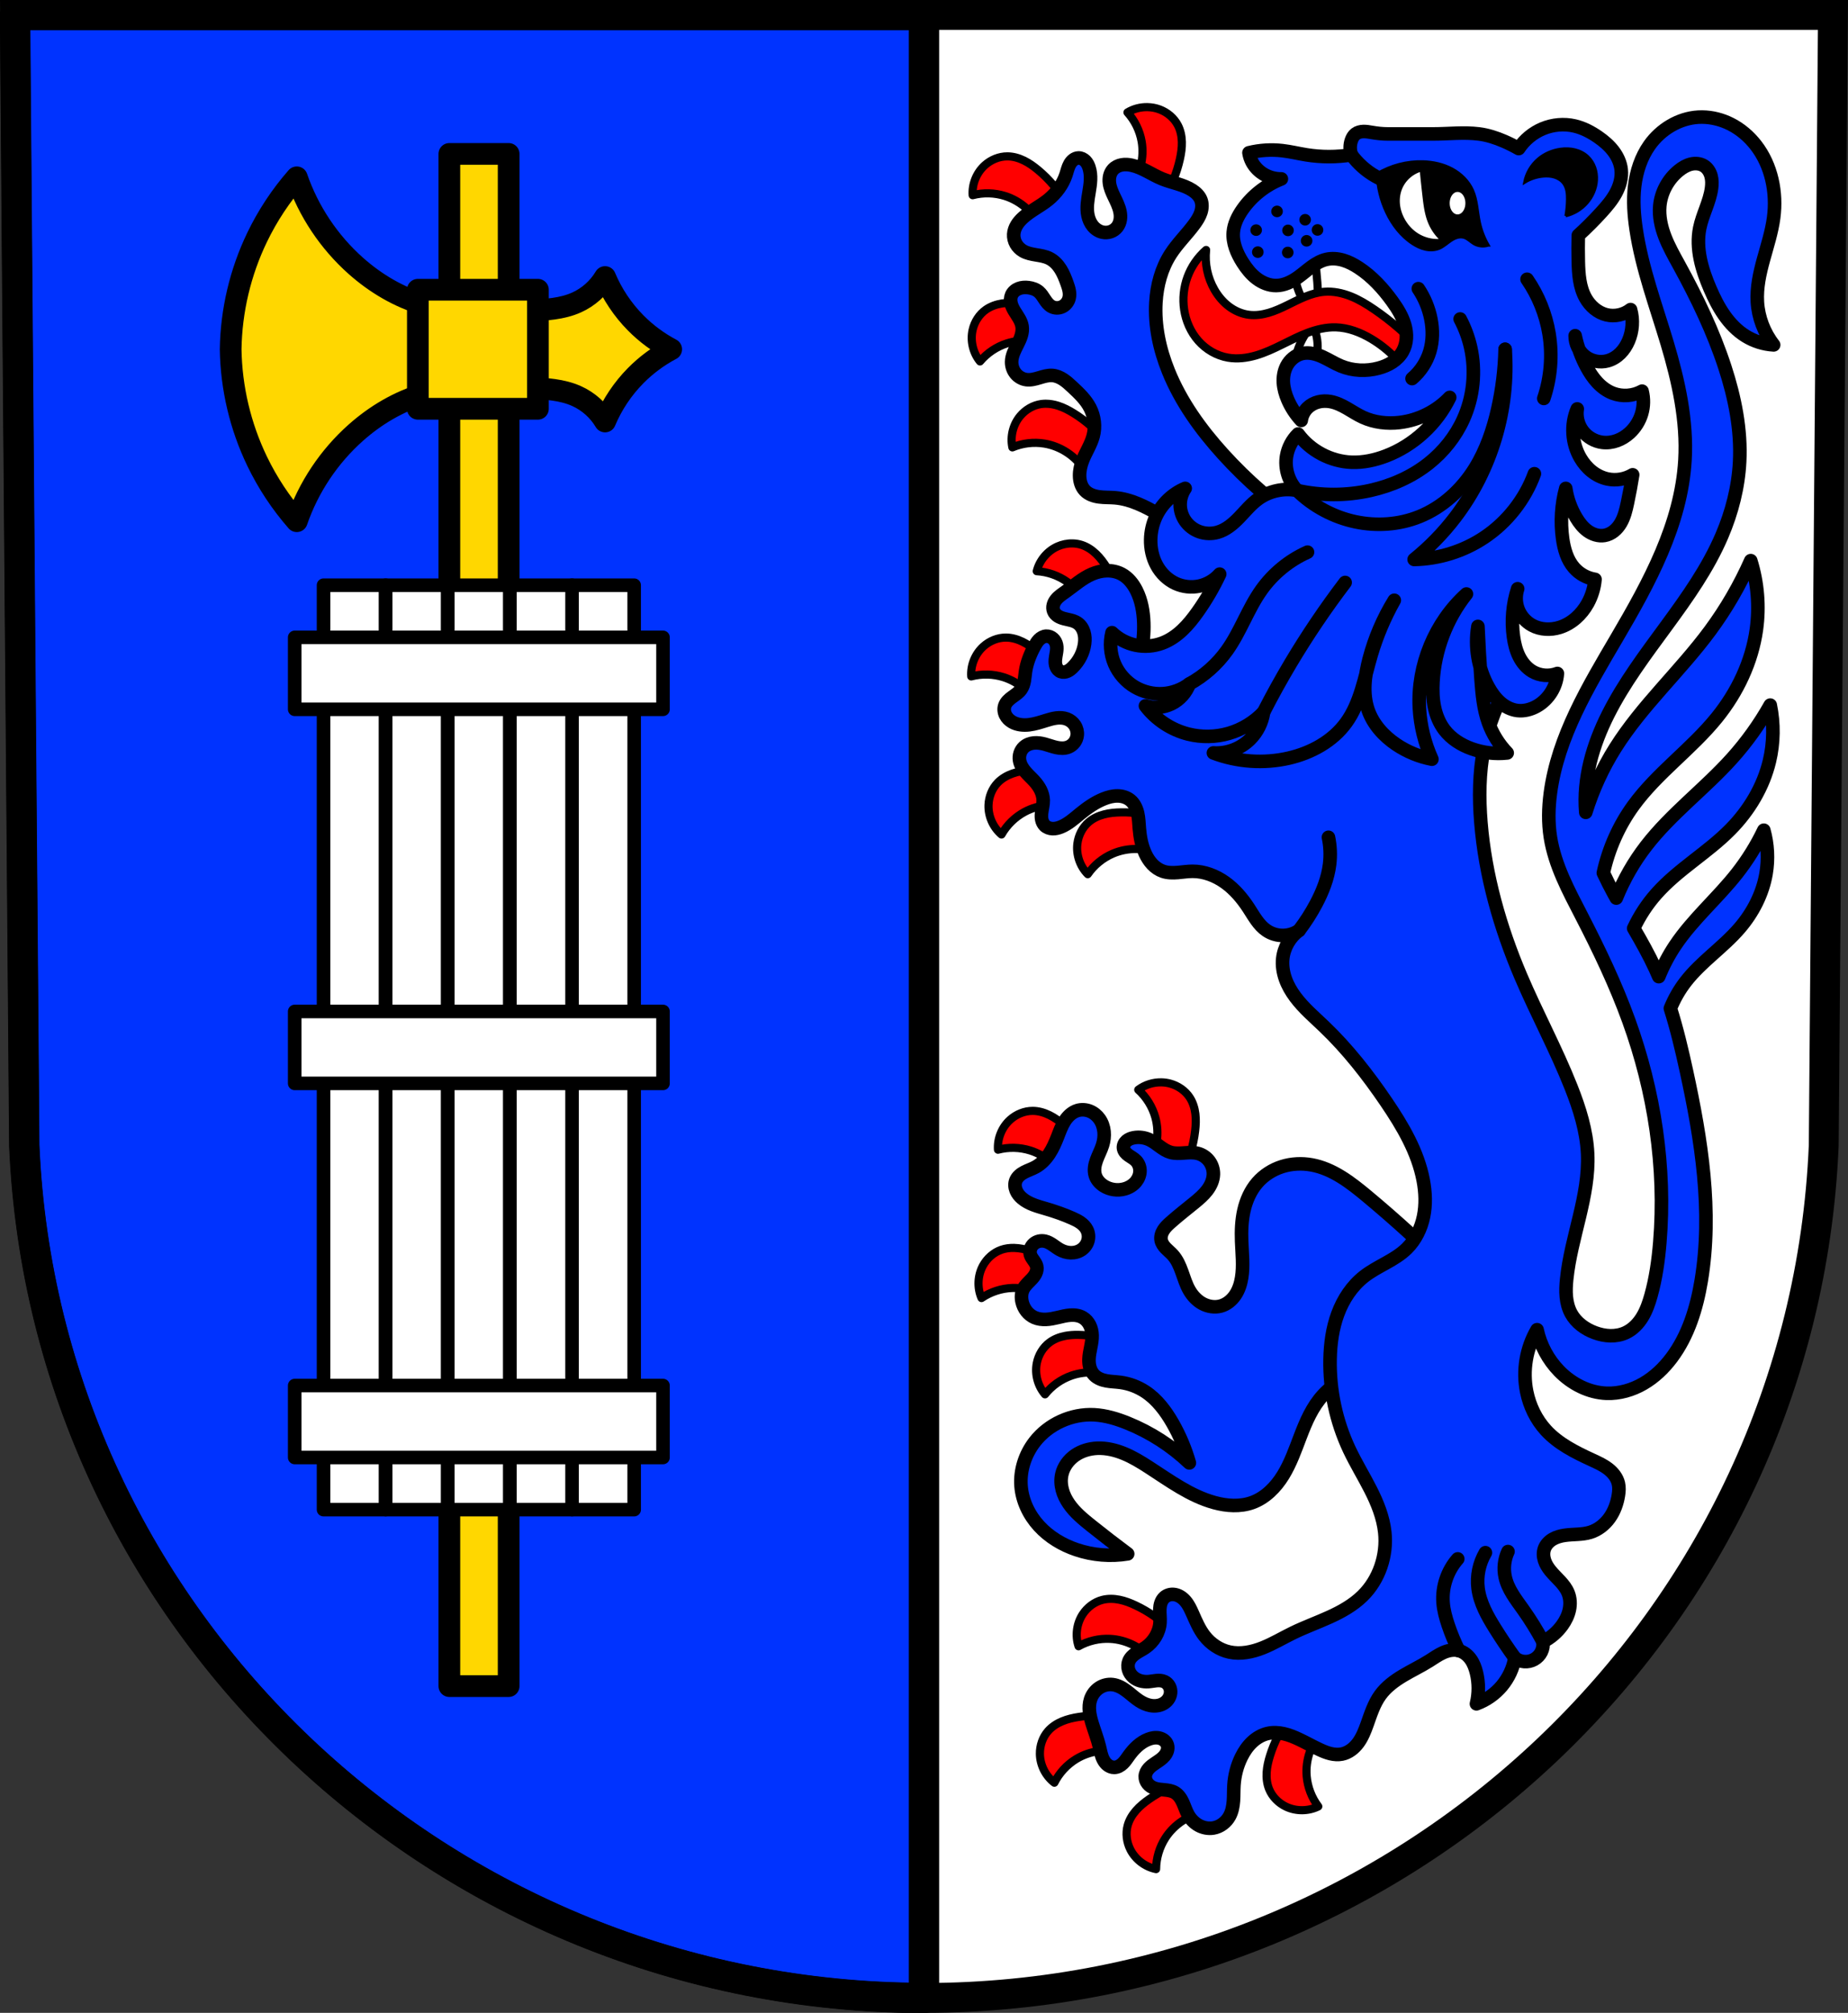 <?xml version="1.0" encoding="UTF-8" standalone="no"?>
<!-- Created with Inkscape (http://www.inkscape.org/) -->

<svg
   xmlns:dc="http://purl.org/dc/elements/1.1/"
   xmlns:cc="http://creativecommons.org/ns#"
   xmlns:rdf="http://www.w3.org/1999/02/22-rdf-syntax-ns#"
   xmlns:svg="http://www.w3.org/2000/svg"
   xmlns="http://www.w3.org/2000/svg"
   xmlns:sodipodi="http://sodipodi.sourceforge.net/DTD/sodipodi-0.dtd"
   xmlns:inkscape="http://www.inkscape.org/namespaces/inkscape"
   width="192.212mm"
   height="209.344mm"
   viewBox="0 0 681.065 741.769"
   id="svg6119"
   version="1.1"
   inkscape:version="0.91 r13725"
   sodipodi:docname="DEU Breitenheim COA.svg">
  <rect x="0" y="0" width="681.065" height="741.769" fill="#333333" stroke="none"/>
  <defs
     id="defs6121">
    <inkscape:path-effect
       effect="spiro"
       id="path-effect4814"
       is_visible="true" />
    <inkscape:path-effect
       effect="spiro"
       id="path-effect4810"
       is_visible="true" />
    <inkscape:path-effect
       effect="spiro"
       id="path-effect4806"
       is_visible="true" />
    <inkscape:path-effect
       effect="spiro"
       id="path-effect4671"
       is_visible="true" />
    <inkscape:path-effect
       effect="spiro"
       id="path-effect4655"
       is_visible="true" />
    <inkscape:path-effect
       effect="spiro"
       id="path-effect4633"
       is_visible="true" />
    <inkscape:path-effect
       effect="spiro"
       id="path-effect4629"
       is_visible="true" />
    <inkscape:path-effect
       effect="spiro"
       id="path-effect4617"
       is_visible="true" />
    <inkscape:path-effect
       effect="spiro"
       id="path-effect4613"
       is_visible="true" />
    <inkscape:path-effect
       effect="spiro"
       id="path-effect4605"
       is_visible="true" />
    <inkscape:path-effect
       effect="spiro"
       id="path-effect4601"
       is_visible="true" />
    <inkscape:path-effect
       effect="spiro"
       id="path-effect4561"
       is_visible="true" />
    <inkscape:path-effect
       effect="spiro"
       id="path-effect4457"
       is_visible="true" />
    <inkscape:path-effect
       effect="spiro"
       id="path-effect4453"
       is_visible="true" />
    <inkscape:path-effect
       effect="spiro"
       id="path-effect4449"
       is_visible="true" />
    <inkscape:path-effect
       effect="spiro"
       id="path-effect4445"
       is_visible="true" />
    <inkscape:path-effect
       effect="spiro"
       id="path-effect4404"
       is_visible="true" />
    <inkscape:path-effect
       effect="spiro"
       id="path-effect4400"
       is_visible="true" />
    <inkscape:path-effect
       effect="spiro"
       id="path-effect4349"
       is_visible="true" />
    <inkscape:path-effect
       effect="spiro"
       id="path-effect4299"
       is_visible="true" />
    <inkscape:path-effect
       effect="spiro"
       id="path-effect4234"
       is_visible="true" />
    <inkscape:path-effect
       effect="spiro"
       id="path-effect4169"
       is_visible="true" />
    <inkscape:path-effect
       effect="spiro"
       id="path-effect7296"
       is_visible="true" />
    <inkscape:path-effect
       effect="spiro"
       id="path-effect6974"
       is_visible="true" />
    <inkscape:path-effect
       effect="spiro"
       id="path-effect6974-3"
       is_visible="true" />
    <inkscape:path-effect
       effect="spiro"
       id="path-effect7296-2"
       is_visible="true" />
    <inkscape:path-effect
       effect="spiro"
       id="path-effect7296-1"
       is_visible="true" />
    <inkscape:path-effect
       effect="spiro"
       id="path-effect7296-6"
       is_visible="true" />
    <inkscape:path-effect
       effect="spiro"
       id="path-effect7296-3"
       is_visible="true" />
    <inkscape:path-effect
       effect="spiro"
       id="path-effect7296-23"
       is_visible="true" />
    <inkscape:path-effect
       effect="spiro"
       id="path-effect7296-15"
       is_visible="true" />
    <inkscape:path-effect
       effect="spiro"
       id="path-effect7296-0"
       is_visible="true" />
    <inkscape:path-effect
       effect="spiro"
       id="path-effect7296-8"
       is_visible="true" />
    <inkscape:path-effect
       effect="spiro"
       id="path-effect7296-9"
       is_visible="true" />
    <inkscape:path-effect
       effect="spiro"
       id="path-effect7296-7"
       is_visible="true" />
    <inkscape:path-effect
       effect="spiro"
       id="path-effect7296-00"
       is_visible="true" />
    <inkscape:path-effect
       effect="spiro"
       id="path-effect7296-77"
       is_visible="true" />
    <inkscape:path-effect
       effect="spiro"
       id="path-effect7296-96"
       is_visible="true" />
    <inkscape:path-effect
       effect="spiro"
       id="path-effect7296-29"
       is_visible="true" />
    <inkscape:path-effect
       effect="spiro"
       id="path-effect7296-75"
       is_visible="true" />
    <inkscape:path-effect
       effect="spiro"
       id="path-effect4169-0"
       is_visible="true" />
    <inkscape:path-effect
       effect="spiro"
       id="path-effect4234-3"
       is_visible="true" />
    <inkscape:path-effect
       effect="spiro"
       id="path-effect4299-2"
       is_visible="true" />
    <inkscape:path-effect
       effect="spiro"
       id="path-effect4349-0"
       is_visible="true" />
    <inkscape:path-effect
       effect="spiro"
       id="path-effect4404-7"
       is_visible="true" />
    <inkscape:path-effect
       effect="spiro"
       id="path-effect4404-7-2"
       is_visible="true" />
    <inkscape:path-effect
       effect="spiro"
       id="path-effect4445-4"
       is_visible="true" />
    <inkscape:path-effect
       effect="spiro"
       id="path-effect4449-9"
       is_visible="true" />
    <inkscape:path-effect
       effect="spiro"
       id="path-effect4453-0"
       is_visible="true" />
    <inkscape:path-effect
       effect="spiro"
       id="path-effect4457-8"
       is_visible="true" />
    <inkscape:path-effect
       effect="spiro"
       id="path-effect4561-1"
       is_visible="true" />
    <inkscape:path-effect
       effect="spiro"
       id="path-effect4629-8"
       is_visible="true" />
    <inkscape:path-effect
       effect="spiro"
       id="path-effect4601-0"
       is_visible="true" />
    <inkscape:path-effect
       effect="spiro"
       id="path-effect4605-2"
       is_visible="true" />
    <inkscape:path-effect
       effect="spiro"
       id="path-effect4613-0"
       is_visible="true" />
    <inkscape:path-effect
       effect="spiro"
       id="path-effect4617-2"
       is_visible="true" />
    <inkscape:path-effect
       effect="spiro"
       id="path-effect4633-2"
       is_visible="true" />
    <inkscape:path-effect
       effect="spiro"
       id="path-effect4655-0"
       is_visible="true" />
    <inkscape:path-effect
       effect="spiro"
       id="path-effect4671-6"
       is_visible="true" />
    <inkscape:path-effect
       effect="spiro"
       id="path-effect4806-6"
       is_visible="true" />
    <inkscape:path-effect
       effect="spiro"
       id="path-effect4810-3"
       is_visible="true" />
  </defs>
  <sodipodi:namedview
     id="base"
     pagecolor="#ffffff"
     bordercolor="#666666"
     borderopacity="1.0"
     inkscape:pageopacity="0.0"
     inkscape:pageshadow="2"
     inkscape:zoom="0.72780521"
     inkscape:cx="340.5081"
     inkscape:cy="370.88394"
     inkscape:document-units="px"
     inkscape:current-layer="layer1"
     showgrid="false"
     inkscape:window-width="1366"
     inkscape:window-height="745"
     inkscape:window-x="-8"
     inkscape:window-y="-8"
     inkscape:window-maximized="1"
     fit-margin-top="0"
     fit-margin-left="0"
     fit-margin-right="0"
     fit-margin-bottom="0"
     inkscape:snap-midpoints="true"
     inkscape:snap-smooth-nodes="true"
     inkscape:object-nodes="true"
     inkscape:snap-nodes="false" />
  <g
     inkscape:label="Ebene 1"
     inkscape:groupmode="layer"
     id="layer1"
     transform="translate(-0.776,-18.237)">
    <path
       style="fill:#ffffff;fill-rule:evenodd;stroke:none;stroke-width:11;stroke-opacity:1"
       inkscape:connector-curvature="0"
       d="m 676.296,23.737 -3.398,416.624 c -7.415,175.25 -153.92,314.046 -331.589,314.144 C 163.799,754.29 17.239,615.444 9.719,440.361 l -3.398,-416.624 334.979,0 z"
       id="path10563-0-6-7-5-1"
       sodipodi:nodetypes="ccccccc" />
    <path
       style="fill:#0033ff;fill-opacity:1;stroke:#000000;stroke-width:11.187;stroke-linecap:round;stroke-linejoin:round;stroke-miterlimit:4;stroke-dasharray:none;stroke-opacity:1"
       d="M 5.545 5.5 L 8.943 422.125 C 16.463 597.205 163.019 736.051 340.525 736.27 L 340.525 5.5 L 5.545 5.5 z "
       transform="translate(0.776,18.237)"
       id="rect6952" />
    <path
       style="fill:none;fill-rule:evenodd;stroke:#000000;stroke-width:11;stroke-opacity:1"
       inkscape:connector-curvature="0"
       d="m 676.296,23.737 -3.398,416.624 c -7.415,175.25 -153.92,314.046 -331.589,314.144 C 163.799,754.29 17.239,615.444 9.719,440.361 l -3.398,-416.624 334.979,0 z"
       id="path10563-0-6-7-5"
       sodipodi:nodetypes="ccccccc" />
    <rect
       style="fill:#ffd700;fill-opacity:1;stroke:#000000;stroke-width:8;stroke-linecap:round;stroke-linejoin:round;stroke-miterlimit:4;stroke-dasharray:none;stroke-opacity:1"
       id="rect6970"
       width="21.854"
       height="564.638"
       x="166.381"
       y="74.955" />
    <path
       inkscape:connector-curvature="0"
       style="fill:#ffd700;fill-rule:evenodd;stroke:#000000;stroke-width:8;stroke-linecap:round;stroke-linejoin:round;stroke-miterlimit:4;stroke-dasharray:none;stroke-opacity:1;fill-opacity:1"
       d="m 110.155,83.578 c -5.841,6.671 -10.776,14.135 -14.625,22.123 -6.181,12.827 -9.532,27.007 -9.748,41.244 0.216,14.237 3.567,28.419 9.748,41.246 3.849,7.988 8.784,15.452 14.625,22.123 4.302,-12.493 11.868,-23.845 21.746,-32.621 7.256,-6.447 15.803,-11.538 25.123,-14.25 12.564,-3.657 25.927,-2.898 38.996,-2.248 5.865,0.292 11.892,0.591 17.248,2.998 4.347,1.954 8.066,5.276 10.498,9.375 2.632,-6.271 6.474,-12.031 11.25,-16.873 3.842,-3.895 8.285,-7.196 13.123,-9.75 -4.838,-2.554 -9.281,-5.853 -13.123,-9.748 -4.776,-4.842 -8.618,-10.602 -11.25,-16.873 -2.432,4.099 -6.151,7.419 -10.498,9.373 -5.356,2.407 -11.383,2.708 -17.248,3 -13.069,0.65 -26.432,1.407 -38.996,-2.25 -9.32,-2.712 -17.867,-7.801 -25.123,-14.248 -9.878,-8.776 -17.444,-20.128 -21.746,-32.621 z"
       id="path6972" />
    <rect
       style="fill:#ffd700;fill-opacity:1;stroke:#000000;stroke-width:8;stroke-linecap:round;stroke-linejoin:round;stroke-miterlimit:4;stroke-dasharray:none;stroke-opacity:1"
       id="rect6995"
       width="44.245"
       height="43.87"
       x="154.775"
       y="125.011" />
    <g
       id="g7087"
       transform="translate(-8,0)">
      <rect
         y="233.896"
         x="128.012"
         height="340.661"
         width="22.896"
         id="rect6997"
         style="fill:#ffffff;fill-opacity:1;stroke:#000000;stroke-width:5;stroke-linecap:round;stroke-linejoin:round;stroke-miterlimit:4;stroke-dasharray:none;stroke-opacity:1" />
      <rect
         y="233.896"
         x="150.908"
         height="340.661"
         width="22.896"
         id="rect6997-3"
         style="fill:#ffffff;fill-opacity:1;stroke:#000000;stroke-width:5;stroke-linecap:round;stroke-linejoin:round;stroke-miterlimit:4;stroke-dasharray:none;stroke-opacity:1" />
      <rect
         y="233.896"
         x="173.804"
         height="340.661"
         width="22.896"
         id="rect6997-7"
         style="fill:#ffffff;fill-opacity:1;stroke:#000000;stroke-width:5;stroke-linecap:round;stroke-linejoin:round;stroke-miterlimit:4;stroke-dasharray:none;stroke-opacity:1" />
      <rect
         y="233.896"
         x="219.595"
         height="340.661"
         width="22.896"
         id="rect6997-1"
         style="fill:#ffffff;fill-opacity:1;stroke:#000000;stroke-width:5;stroke-linecap:round;stroke-linejoin:round;stroke-miterlimit:4;stroke-dasharray:none;stroke-opacity:1" />
      <rect
         y="233.896"
         x="196.7"
         height="340.661"
         width="22.896"
         id="rect6997-0"
         style="fill:#ffffff;fill-opacity:1;stroke:#000000;stroke-width:5;stroke-linecap:round;stroke-linejoin:round;stroke-miterlimit:4;stroke-dasharray:none;stroke-opacity:1" />
      <path
         inkscape:connector-curvature="0"
         id="rect7032"
         d="m 117.384,253.114 0,26.512 135.736,0 0,-26.512 -135.736,0 z m 0,137.857 0,26.512 135.736,0 0,-26.512 -135.736,0 z m 0,137.857 0,26.512 135.736,0 0,-26.512 -135.736,0 z"
         style="fill:#ffffff;fill-opacity:1;stroke:#000000;stroke-width:5;stroke-linecap:round;stroke-linejoin:round;stroke-miterlimit:4;stroke-dasharray:none;stroke-opacity:1" />
    </g>
    <g
       id="g4607" />
    <g
       id="g4986"
       transform="translate(12,0)">
      <path
         id="path4232-4"
         d="m 473.245,109.364 -7.086,0.816 c -0.965,4.686 -0.679,9.624 0.818,14.168 1.154,3.501 3.019,6.766 5.449,9.537 0.764,-1.358 1.318,-2.834 1.635,-4.359 0.649,-3.125 0.301,-6.36 0,-9.537 -0.335,-3.537 -0.606,-7.079 -0.816,-10.625 z m -0.859,28.607 c -2.43,2.771 -4.296,6.036 -5.449,9.537 -1.497,4.544 -1.783,9.482 -0.818,14.168 l 7.084,0.816 c 0.21,-3.546 0.483,-7.088 0.818,-10.625 0.301,-3.177 0.649,-6.412 0,-9.537 -0.317,-1.525 -0.871,-3.002 -1.635,-4.359 z"
         style="fill:#ffffff;fill-rule:evenodd;stroke:#000000;stroke-width:3;stroke-linecap:round;stroke-linejoin:round;stroke-miterlimit:4;stroke-dasharray:none;stroke-opacity:1"
         inkscape:connector-curvature="0" />
      <path
         id="path7294-4"
         transform="translate(0.776,18.237)"
         d="m 410.859,39.477 c -2.566,-0.042 -5.146,0.62 -7.34,1.953 2.7,2.992 4.535,6.758 5.227,10.729 1.033,5.931 -0.566,12.272 -4.287,17.004 l 12.463,3.951 c 2.778,-4.448 4.791,-9.372 5.924,-14.492 0.456,-2.062 0.772,-4.168 0.723,-6.279 -0.05,-2.111 -0.476,-4.235 -1.438,-6.115 -1.393,-2.724 -3.892,-4.825 -6.756,-5.902 -1.442,-0.542 -2.976,-0.822 -4.516,-0.848 z m -51.57,18.146 c -3.06,-0.017 -6.075,1.233 -8.35,3.279 -3.054,2.748 -4.753,6.937 -4.475,11.035 3.899,-1.02 8.086,-0.915 11.93,0.299 5.741,1.812 10.635,6.149 13.123,11.631 l 9.244,-9.246 c -2.67,-4.514 -6.114,-8.567 -10.139,-11.93 -1.621,-1.354 -3.345,-2.602 -5.242,-3.529 -1.897,-0.928 -3.98,-1.528 -6.092,-1.539 z m 73.207,34.494 c -3.067,2.674 -5.447,6.129 -6.854,9.947 -1.407,3.818 -1.837,7.991 -1.238,12.016 0.629,4.229 2.41,8.309 5.242,11.512 2.832,3.203 6.727,5.492 10.941,6.213 3.437,0.588 6.989,0.141 10.336,-0.838 3.346,-0.979 6.516,-2.478 9.641,-4.025 3.125,-1.547 6.23,-3.154 9.498,-4.369 3.268,-1.215 6.727,-2.035 10.213,-1.941 4.639,0.125 9.114,1.864 13.102,4.238 6.394,3.807 11.764,9.313 15.412,15.799 l 2.312,-12.33 c -4.977,-5.342 -10.544,-10.133 -16.568,-14.258 -2.753,-1.885 -5.618,-3.64 -8.717,-4.877 -3.099,-1.237 -6.454,-1.943 -9.779,-1.674 -4.877,0.395 -9.316,2.819 -13.711,4.969 -2.197,1.075 -4.433,2.097 -6.781,2.783 -2.348,0.686 -4.823,1.031 -7.25,0.727 -2.695,-0.338 -5.265,-1.475 -7.43,-3.117 -2.164,-1.642 -3.932,-3.776 -5.287,-6.131 -2.53,-4.395 -3.625,-9.601 -3.082,-14.643 z m -72.117,19.453 c -1.056,0.016 -2.11,0.096 -3.152,0.266 -2.084,0.339 -4.129,1.053 -5.859,2.264 -2.507,1.754 -4.246,4.517 -4.92,7.502 -0.904,4.007 0.131,8.408 2.727,11.592 2.593,-3.086 6.07,-5.42 9.908,-6.65 5.732,-1.838 12.231,-1.127 17.43,1.908 l 2.203,-12.887 c -4.787,-2.141 -9.942,-3.458 -15.17,-3.877 -1.053,-0.084 -2.11,-0.133 -3.166,-0.117 z m 12.977,37.205 c -0.527,0.002 -1.053,0.038 -1.576,0.109 -3.031,0.416 -5.84,2.078 -7.803,4.426 -2.635,3.152 -3.725,7.538 -2.871,11.557 3.716,-1.56 7.875,-2.049 11.852,-1.391 5.939,0.983 11.397,4.587 14.635,9.662 l 7.846,-10.459 c -3.281,-4.091 -7.264,-7.617 -11.723,-10.377 -1.796,-1.112 -3.678,-2.105 -5.688,-2.756 -1.507,-0.488 -3.092,-0.778 -4.672,-0.771 z m 9.967,51.479 c -1.909,-0.049 -3.835,0.344 -5.582,1.123 -3.752,1.672 -6.657,5.133 -7.656,9.117 4.024,0.232 7.974,1.622 11.256,3.961 4.902,3.494 8.219,9.13 8.896,15.111 l 11.645,-5.945 c -1.148,-5.117 -3.175,-10.035 -5.967,-14.475 -1.124,-1.788 -2.38,-3.507 -3.898,-4.975 -1.519,-1.467 -3.315,-2.68 -5.32,-3.342 -1.09,-0.36 -2.228,-0.547 -3.373,-0.576 z m -24.559,34.699 c -3.06,-0.017 -6.075,1.233 -8.35,3.279 -3.054,2.748 -4.753,6.937 -4.475,11.035 3.899,-1.02 8.086,-0.915 11.93,0.299 5.741,1.812 10.635,6.149 13.123,11.631 l 9.244,-9.246 c -2.67,-4.514 -6.116,-8.565 -10.141,-11.928 -1.621,-1.354 -3.343,-2.604 -5.24,-3.531 -1.897,-0.928 -3.98,-1.528 -6.092,-1.539 z m 12.479,48.58 c -1.311,0.023 -2.622,0.102 -3.926,0.236 -2.101,0.217 -4.198,0.582 -6.186,1.295 -1.988,0.713 -3.87,1.786 -5.352,3.291 -2.146,2.181 -3.351,5.216 -3.471,8.273 -0.16,4.105 1.656,8.241 4.787,10.9 1.988,-3.506 4.983,-6.432 8.533,-8.34 5.302,-2.85 11.824,-3.332 17.488,-1.293 l -0.18,-13.074 c -3.823,-0.926 -7.763,-1.358 -11.695,-1.289 z m 29.896,15.834 c -2.112,0.033 -4.233,0.213 -6.275,0.75 -2.043,0.537 -4.01,1.442 -5.617,2.812 -2.328,1.986 -3.796,4.902 -4.182,7.938 -0.518,4.075 0.931,8.355 3.818,11.277 2.287,-3.319 5.526,-5.973 9.229,-7.564 5.531,-2.377 12.069,-2.289 17.533,0.236 l 0.963,-13.039 c -4.97,-1.674 -10.225,-2.492 -15.469,-2.41 z m 14.996,99.492 c -3.076,-0.082 -6.185,0.875 -8.643,2.732 2.988,2.704 5.194,6.264 6.283,10.145 1.627,5.796 0.677,12.266 -2.547,17.35 l 12.799,2.674 c 2.315,-4.706 3.82,-9.809 4.43,-15.018 0.246,-2.098 0.347,-4.225 0.084,-6.32 -0.263,-2.096 -0.9,-4.166 -2.047,-5.939 -1.661,-2.569 -4.36,-4.407 -7.318,-5.189 -0.993,-0.263 -2.016,-0.406 -3.041,-0.434 z m -47.514,10.512 c -3.06,-0.017 -6.075,1.233 -8.35,3.279 -3.054,2.748 -4.753,6.937 -4.475,11.035 3.899,-1.02 8.086,-0.915 11.93,0.299 5.741,1.812 10.635,6.149 13.123,11.631 l 9.244,-9.246 c -2.67,-4.514 -6.114,-8.567 -10.139,-11.93 -1.621,-1.354 -3.345,-2.602 -5.242,-3.529 -1.897,-0.928 -3.98,-1.528 -6.092,-1.539 z m -6.941,50.5 c -1.587,-0.031 -3.177,0.175 -4.672,0.697 -2.888,1.01 -5.313,3.198 -6.77,5.889 -1.956,3.612 -2.151,8.128 -0.516,11.896 3.332,-2.268 7.312,-3.572 11.34,-3.717 6.016,-0.216 12.078,2.23 16.26,6.561 l 5.613,-11.809 c -4.028,-3.358 -8.634,-6.023 -13.553,-7.842 -1.981,-0.733 -4.023,-1.332 -6.121,-1.57 -0.525,-0.06 -1.053,-0.095 -1.582,-0.105 z m 23.682,32.043 c -1.586,-0.021 -3.172,0.071 -4.729,0.365 -2.075,0.392 -4.102,1.157 -5.801,2.412 -2.461,1.818 -4.129,4.626 -4.727,7.627 -0.802,4.029 0.346,8.399 3.021,11.516 2.513,-3.151 5.929,-5.572 9.734,-6.9 5.684,-1.984 12.2,-1.437 17.475,1.465 l 1.873,-12.939 c -4.84,-2.018 -10.027,-3.203 -15.264,-3.488 -0.527,-0.029 -1.055,-0.05 -1.584,-0.057 z m 12.057,97.281 c -1.056,-7.3e-4 -2.108,0.118 -3.131,0.379 -2.965,0.757 -5.568,2.729 -7.252,5.283 -2.261,3.43 -2.847,7.911 -1.543,11.807 3.515,-1.972 7.594,-2.928 11.619,-2.725 6.012,0.304 11.843,3.264 15.635,7.939 l 6.609,-11.279 c -3.723,-3.693 -8.081,-6.745 -12.824,-8.982 -1.91,-0.901 -3.893,-1.673 -5.963,-2.092 -1.035,-0.209 -2.094,-0.329 -3.15,-0.33 z m -3.994,42.977 c -2.622,-0.044 -5.247,0.132 -7.838,0.533 -2.087,0.323 -4.164,0.793 -6.113,1.605 -1.95,0.812 -3.774,1.978 -5.178,3.557 -2.033,2.286 -3.086,5.378 -3.051,8.438 0.047,4.108 2.071,8.149 5.332,10.646 1.809,-3.602 4.652,-6.677 8.102,-8.762 5.152,-3.114 11.639,-3.923 17.398,-2.172 l -0.836,-13.049 c -2.576,-0.488 -5.195,-0.753 -7.816,-0.797 z m 69.811,0.801 c -3.153,4.19 -5.586,8.921 -7.158,13.924 -0.633,2.015 -1.13,4.086 -1.264,6.193 -0.134,2.108 0.107,4.26 0.902,6.217 1.152,2.834 3.457,5.145 6.217,6.467 3.705,1.774 8.226,1.747 11.908,-0.074 -2.43,-3.215 -3.932,-7.125 -4.277,-11.141 -0.515,-5.998 1.627,-12.177 5.744,-16.568 l -12.072,-5.018 z m -37.617,23.412 c -5.054,1.398 -9.867,3.664 -14.164,6.67 -1.731,1.211 -3.386,2.548 -4.777,4.137 -1.391,1.589 -2.515,3.441 -3.078,5.477 -0.816,2.949 -0.397,6.188 0.984,8.918 1.854,3.666 5.454,6.399 9.482,7.201 0.035,-4.03 1.229,-8.043 3.404,-11.436 3.25,-5.068 8.715,-8.657 14.656,-9.627 l -6.508,-11.34 z"
         style="fill:#ff0000;fill-opacity:1;fill-rule:evenodd;stroke:#000000;stroke-width:3;stroke-linecap:round;stroke-linejoin:round;stroke-miterlimit:4;stroke-dasharray:none;stroke-opacity:1"
         inkscape:connector-curvature="0" />
      <path
         id="path4297-9"
         transform="translate(0.776,18.237)"
         d="m 385.486,58.209 c -0.69,0.014 -1.36,0.285 -1.91,0.701 -0.551,0.416 -0.988,0.97 -1.324,1.572 -0.673,1.205 -0.957,2.58 -1.389,3.891 -1.197,3.638 -3.574,6.839 -6.551,9.248 -2.939,2.379 -6.443,4.015 -9.248,6.551 -0.897,0.811 -1.721,1.717 -2.348,2.752 -0.627,1.035 -1.05,2.206 -1.119,3.414 -0.071,1.239 0.239,2.493 0.855,3.57 0.617,1.077 1.535,1.975 2.611,2.594 1.453,0.835 3.138,1.149 4.791,1.424 1.653,0.275 3.339,0.532 4.842,1.273 1.738,0.858 3.125,2.321 4.158,3.961 1.033,1.64 1.74,3.462 2.393,5.287 0.31,0.868 0.611,1.744 0.781,2.65 0.17,0.906 0.207,1.848 -0.01,2.744 -0.328,1.357 -1.267,2.564 -2.523,3.174 -0.628,0.305 -1.327,0.463 -2.025,0.449 -0.698,-0.014 -1.393,-0.2 -2.002,-0.541 -1.041,-0.584 -1.779,-1.579 -2.436,-2.576 -0.656,-0.997 -1.281,-2.044 -2.189,-2.818 -1.068,-0.91 -2.458,-1.373 -3.852,-1.541 -1.193,-0.144 -2.432,-0.082 -3.555,0.348 -1.123,0.429 -2.121,1.252 -2.611,2.35 -0.428,0.959 -0.446,2.067 -0.207,3.09 0.239,1.023 0.721,1.973 1.264,2.873 0.543,0.9 1.151,1.76 1.672,2.672 0.521,0.912 0.959,1.888 1.125,2.926 0.183,1.14 0.03,2.313 -0.297,3.42 -0.327,1.107 -0.825,2.156 -1.342,3.188 -1.034,2.063 -2.186,4.184 -2.215,6.492 -0.02,1.545 0.496,3.099 1.467,4.301 0.971,1.202 2.397,2.036 3.928,2.25 1.622,0.227 3.255,-0.221 4.824,-0.691 1.569,-0.47 3.175,-0.972 4.809,-0.85 1.435,0.108 2.8,0.698 4.004,1.486 1.204,0.788 2.266,1.771 3.318,2.752 2.48,2.31 4.997,4.694 6.549,7.707 1.634,3.173 2.072,6.955 1.156,10.404 -0.827,3.118 -2.68,5.857 -3.854,8.861 -0.72,1.842 -1.183,3.802 -1.154,5.779 0.028,1.954 0.585,3.972 1.926,5.395 1.35,1.432 3.333,2.104 5.283,2.365 1.95,0.261 3.93,0.165 5.891,0.332 5.8,0.494 11.143,3.253 16.184,6.166 8.18,4.727 16.04,10.01 23.506,15.799 l 29.668,-12.332 c -10.866,-7.389 -20.849,-16.076 -29.67,-25.816 -8.196,-9.051 -15.45,-19.122 -20.035,-30.439 -3.262,-8.052 -5.141,-16.759 -4.625,-25.432 0.371,-6.233 2.019,-12.472 5.395,-17.725 2.572,-4.002 6.065,-7.327 8.863,-11.174 0.938,-1.29 1.806,-2.656 2.303,-4.172 0.496,-1.516 0.596,-3.208 0.01,-4.691 -0.578,-1.462 -1.769,-2.606 -3.084,-3.467 -3.343,-2.188 -7.473,-2.732 -11.174,-4.238 -3.79,-1.543 -7.18,-4.118 -11.174,-5.01 -1.212,-0.271 -2.475,-0.379 -3.697,-0.16 -1.222,0.218 -2.404,0.781 -3.238,1.701 -0.597,0.659 -1,1.482 -1.211,2.346 -0.211,0.864 -0.233,1.766 -0.123,2.648 0.219,1.764 0.952,3.419 1.719,5.023 0.853,1.785 1.77,3.571 2.164,5.51 0.197,0.969 0.258,1.973 0.109,2.951 -0.149,0.978 -0.514,1.931 -1.117,2.715 -0.614,0.798 -1.468,1.408 -2.418,1.742 -0.95,0.334 -1.992,0.394 -2.977,0.184 -1.413,-0.301 -2.681,-1.15 -3.6,-2.266 -0.918,-1.115 -1.499,-2.484 -1.795,-3.898 -0.583,-2.786 -0.087,-5.672 0.385,-8.479 0.516,-3.072 0.991,-6.294 0,-9.248 -0.294,-0.878 -0.724,-1.727 -1.377,-2.383 -0.653,-0.656 -1.551,-1.103 -2.477,-1.084 z m 1.896,350.766 c -0.769,-0.043 -1.543,0.041 -2.281,0.262 -2.006,0.6 -3.612,2.154 -4.734,3.922 -1.122,1.768 -1.826,3.76 -2.586,5.711 -0.852,2.188 -1.793,4.359 -3.084,6.32 -1.291,1.962 -2.953,3.717 -5.008,4.854 -1.328,0.735 -2.791,1.197 -4.139,1.895 -0.674,0.349 -1.321,0.759 -1.879,1.273 -0.558,0.514 -1.028,1.135 -1.305,1.842 -0.451,1.151 -0.363,2.474 0.098,3.621 0.461,1.147 1.272,2.13 2.215,2.93 2.477,2.099 5.746,2.937 8.861,3.854 3.276,0.964 6.514,2.08 9.635,3.467 1.067,0.474 2.126,0.983 3.076,1.66 0.951,0.677 1.795,1.537 2.318,2.58 0.617,1.229 0.754,2.685 0.398,4.014 -0.356,1.328 -1.2,2.517 -2.326,3.307 -1.165,0.817 -2.609,1.201 -4.031,1.168 -1.422,-0.033 -2.821,-0.47 -4.061,-1.168 -0.907,-0.511 -1.731,-1.158 -2.594,-1.74 -0.863,-0.583 -1.786,-1.109 -2.801,-1.342 -0.723,-0.166 -1.483,-0.177 -2.207,-0.014 -0.724,0.164 -1.409,0.503 -1.967,0.992 -0.558,0.489 -0.984,1.13 -1.205,1.838 -0.221,0.708 -0.233,1.482 -0.016,2.191 0.237,0.774 0.728,1.442 1.197,2.102 0.47,0.659 0.936,1.347 1.115,2.137 0.188,0.83 0.037,1.713 -0.305,2.492 -0.342,0.779 -0.865,1.464 -1.438,2.094 -1.145,1.259 -2.528,2.36 -3.268,3.893 -0.685,1.42 -0.739,3.087 -0.385,4.623 0.287,1.247 0.837,2.437 1.627,3.443 0.79,1.006 1.822,1.826 2.996,2.336 1.319,0.573 2.786,0.749 4.223,0.686 1.437,-0.063 2.855,-0.357 4.256,-0.686 1.54,-0.361 3.079,-0.767 4.656,-0.879 1.578,-0.112 3.219,0.09 4.59,0.879 1.119,0.644 2.008,1.657 2.584,2.812 0.576,1.155 0.849,2.448 0.885,3.738 0.083,2.983 -1.07,5.88 -1.156,8.863 -0.03,1.043 0.073,2.096 0.379,3.094 0.306,0.998 0.818,1.939 1.547,2.686 1.191,1.219 2.876,1.842 4.553,2.146 1.677,0.305 3.392,0.328 5.082,0.551 3.292,0.434 6.478,1.635 9.246,3.469 4.29,2.842 7.464,7.092 10.02,11.559 2.637,4.608 4.711,9.537 6.164,14.643 -6.573,-6.245 -14.328,-11.241 -22.732,-14.643 -3.945,-1.597 -8.082,-2.853 -12.332,-3.082 -8.358,-0.45 -16.853,3.389 -21.963,10.018 -3.525,4.574 -5.438,10.425 -5.008,16.184 0.41,5.484 2.914,10.719 6.627,14.775 3.713,4.057 8.585,6.969 13.795,8.73 6.042,2.043 12.588,2.577 18.881,1.541 -4.558,-3.386 -9.054,-6.856 -13.486,-10.404 -2.991,-2.395 -5.995,-4.87 -8.172,-8.023 -1.088,-1.576 -1.96,-3.316 -2.449,-5.168 -0.489,-1.852 -0.588,-3.82 -0.168,-5.689 0.64,-2.844 2.482,-5.354 4.877,-7.016 2.395,-1.661 5.31,-2.503 8.223,-2.617 3.405,-0.134 6.798,0.692 9.945,2 3.147,1.308 6.072,3.088 8.936,4.936 7.76,5.008 15.366,10.665 24.275,13.102 4.531,1.239 9.447,1.579 13.871,0 4.881,-1.742 8.728,-5.667 11.441,-10.082 2.714,-4.415 4.439,-9.351 6.285,-14.193 2.103,-5.514 4.467,-11.085 8.477,-15.414 4.277,-4.618 10.073,-7.457 15.412,-10.789 12.861,-8.026 23.594,-19.429 30.826,-32.752 l 0.771,-1.541 c -9.846,-9.832 -20.136,-19.222 -30.826,-28.129 -6.08,-5.066 -12.637,-10.138 -20.422,-11.559 -3.616,-0.66 -7.397,-0.483 -10.902,0.623 -3.506,1.106 -6.726,3.151 -9.135,5.928 -2.5,2.881 -4.083,6.48 -4.932,10.199 -0.849,3.719 -0.99,7.567 -0.848,11.379 0.168,4.501 0.726,9.041 0,13.486 -0.368,2.252 -1.079,4.478 -2.354,6.371 -1.275,1.893 -3.151,3.433 -5.354,4.031 -2.237,0.608 -4.689,0.202 -6.727,-0.902 -2.038,-1.105 -3.676,-2.869 -4.834,-4.877 -1.212,-2.102 -1.915,-4.45 -2.734,-6.734 -0.819,-2.284 -1.793,-4.576 -3.43,-6.367 -0.784,-0.858 -1.704,-1.582 -2.51,-2.42 -0.806,-0.838 -1.513,-1.832 -1.729,-2.975 -0.24,-1.272 0.164,-2.6 0.854,-3.695 0.69,-1.096 1.646,-1.992 2.613,-2.854 2.862,-2.549 5.901,-4.891 8.863,-7.322 1.664,-1.366 3.319,-2.775 4.625,-4.486 1.306,-1.711 2.254,-3.766 2.311,-5.918 0.046,-1.733 -0.503,-3.476 -1.541,-4.865 -1.038,-1.389 -2.558,-2.411 -4.238,-2.84 -1.628,-0.415 -3.339,-0.281 -5.014,-0.156 -1.675,0.125 -3.392,0.233 -5.006,-0.23 -1.446,-0.415 -2.722,-1.265 -3.938,-2.152 -1.215,-0.887 -2.406,-1.83 -3.768,-2.471 -1.787,-0.841 -3.838,-1.124 -5.781,-0.771 -0.987,0.179 -1.968,0.533 -2.723,1.193 -0.377,0.33 -0.692,0.735 -0.896,1.193 -0.204,0.458 -0.296,0.969 -0.234,1.467 0.069,0.557 0.325,1.079 0.67,1.521 0.345,0.442 0.778,0.809 1.234,1.135 0.913,0.652 1.94,1.164 2.721,1.969 0.978,1.008 1.488,2.43 1.459,3.834 -0.029,1.404 -0.579,2.777 -1.459,3.871 -1.067,1.326 -2.599,2.241 -4.238,2.697 -2.579,0.717 -5.459,0.298 -7.707,-1.154 -1.41,-0.911 -2.589,-2.249 -3.082,-3.854 -0.287,-0.935 -0.337,-1.933 -0.225,-2.904 0.112,-0.971 0.381,-1.918 0.719,-2.836 0.675,-1.835 1.624,-3.568 2.203,-5.436 0.497,-1.6 0.714,-3.294 0.545,-4.961 -0.169,-1.667 -0.732,-3.305 -1.701,-4.672 -0.892,-1.257 -2.129,-2.276 -3.561,-2.846 -0.716,-0.285 -1.481,-0.455 -2.25,-0.498 z"
         style="fill:#0033ff;fill-opacity:1;fill-rule:evenodd;stroke:#000000;stroke-width:5;stroke-linecap:butt;stroke-linejoin:round;stroke-miterlimit:4;stroke-dasharray:none;stroke-opacity:1"
         inkscape:connector-curvature="0" />
      <path
         inkscape:connector-curvature="0"
         id="path4398-9"
         d="m 616.189,61.373 c -0.512,-0.006 -1.024,0.007 -1.535,0.037 -7.142,0.42 -13.857,4.508 -17.982,10.354 -3.098,4.39 -4.804,9.663 -5.445,14.998 -0.642,5.335 -0.257,10.749 0.541,16.062 2.156,14.351 7.293,28.053 11.443,41.959 4.173,13.98 7.389,28.484 6.539,43.049 -1.373,23.534 -13.134,45.059 -25.066,65.391 -10.578,18.024 -21.754,36.504 -24.521,57.219 -0.724,5.42 -0.852,10.946 0,16.348 1.62,10.276 6.671,19.636 11.443,28.881 6.493,12.579 12.62,25.379 17.438,38.689 9.436,26.07 13.74,54.108 11.443,81.738 -0.55,6.617 -1.479,13.224 -3.27,19.617 -0.765,2.731 -1.698,5.443 -3.17,7.867 -1.472,2.424 -3.523,4.559 -6.094,5.756 -1.775,0.826 -3.753,1.183 -5.711,1.145 -1.958,-0.039 -3.896,-0.466 -5.732,-1.145 -3.59,-1.326 -6.891,-3.722 -8.719,-7.084 -1.022,-1.88 -1.555,-3.997 -1.76,-6.127 -0.205,-2.13 -0.089,-4.278 0.125,-6.406 1.571,-15.615 8.441,-30.631 7.727,-46.309 -0.385,-8.456 -2.979,-16.659 -6.092,-24.531 -5.502,-13.912 -12.667,-27.105 -18.527,-40.869 -7.679,-18.035 -13.113,-37.136 -14.713,-56.672 -0.744,-9.088 -0.652,-18.296 1.09,-27.246 1.723,-8.855 5.064,-17.395 9.809,-25.068 l -136.232,-9.809 c 0.849,-3.747 1.216,-7.603 1.09,-11.443 -0.136,-4.128 -0.863,-8.301 -2.725,-11.988 -1.236,-2.449 -3.027,-4.706 -5.449,-5.994 -1.659,-0.882 -3.557,-1.274 -5.436,-1.236 -1.878,0.038 -3.736,0.497 -5.463,1.236 -3.622,1.55 -6.598,4.257 -9.809,6.539 -1.224,0.87 -2.511,1.702 -3.443,2.879 -0.466,0.589 -0.835,1.262 -1.018,1.99 -0.182,0.728 -0.169,1.514 0.102,2.215 0.303,0.784 0.911,1.426 1.619,1.879 0.708,0.453 1.513,0.732 2.326,0.943 1.627,0.424 3.369,0.614 4.773,1.537 1.19,0.782 2.024,2.041 2.447,3.4 0.423,1.36 0.458,2.816 0.277,4.229 -0.421,3.282 -2.016,6.382 -4.359,8.719 -0.581,0.579 -1.217,1.121 -1.965,1.459 -0.748,0.338 -1.623,0.455 -2.395,0.176 -0.419,-0.151 -0.794,-0.413 -1.096,-0.74 -0.302,-0.328 -0.53,-0.719 -0.689,-1.135 -0.318,-0.832 -0.355,-1.748 -0.273,-2.635 0.082,-0.887 0.276,-1.76 0.406,-2.641 0.13,-0.881 0.196,-1.786 0.018,-2.658 -0.182,-0.895 -0.629,-1.743 -1.309,-2.354 -0.679,-0.61 -1.594,-0.967 -2.506,-0.916 -1.009,0.057 -1.945,0.6 -2.656,1.318 -0.711,0.718 -1.226,1.605 -1.703,2.496 -1.553,2.902 -2.796,6.007 -3.27,9.264 -0.163,1.124 -0.235,2.261 -0.438,3.379 -0.202,1.118 -0.545,2.231 -1.197,3.16 -0.823,1.171 -2.066,1.961 -3.223,2.805 -0.578,0.422 -1.145,0.867 -1.635,1.389 -0.49,0.522 -0.903,1.124 -1.137,1.801 -0.389,1.124 -0.249,2.4 0.277,3.467 0.527,1.067 1.418,1.932 2.447,2.529 1.865,1.083 4.13,1.297 6.271,1.041 2.141,-0.256 4.202,-0.948 6.262,-1.586 1.241,-0.384 2.495,-0.752 3.785,-0.908 1.29,-0.156 2.627,-0.093 3.844,0.363 1.193,0.448 2.244,1.277 2.936,2.348 0.692,1.071 1.016,2.379 0.879,3.646 -0.103,0.949 -0.461,1.868 -1.031,2.633 -0.571,0.765 -1.353,1.372 -2.238,1.727 -1.388,0.556 -2.954,0.481 -4.414,0.162 -1.46,-0.319 -2.86,-0.868 -4.305,-1.252 -1.296,-0.344 -2.644,-0.554 -3.979,-0.428 -1.335,0.127 -2.662,0.611 -3.65,1.518 -0.661,0.607 -1.157,1.391 -1.436,2.244 -0.279,0.853 -0.341,1.774 -0.199,2.66 0.251,1.569 1.124,2.974 2.154,4.184 1.03,1.21 2.23,2.266 3.295,3.445 0.89,0.986 1.688,2.065 2.277,3.256 0.589,1.191 0.966,2.5 0.992,3.828 0.032,1.601 -0.439,3.167 -0.607,4.76 -0.084,0.796 -0.092,1.607 0.074,2.391 0.167,0.783 0.517,1.542 1.078,2.113 0.746,0.76 1.822,1.141 2.887,1.182 1.065,0.041 2.121,-0.233 3.107,-0.637 2.669,-1.093 4.849,-3.082 7.084,-4.904 2.667,-2.174 5.522,-4.177 8.719,-5.449 1.599,-0.636 3.295,-1.086 5.016,-1.074 1.72,0.012 3.472,0.517 4.793,1.619 1.431,1.194 2.249,2.983 2.66,4.801 0.411,1.817 0.458,3.696 0.609,5.553 0.26,3.178 0.845,6.368 2.18,9.264 0.663,1.439 1.514,2.802 2.605,3.951 1.092,1.149 2.432,2.079 3.934,2.588 1.733,0.587 3.608,0.596 5.432,0.449 1.824,-0.147 3.637,-0.443 5.467,-0.449 4.31,-0.013 8.528,1.622 12.029,4.137 3.501,2.514 6.329,5.872 8.678,9.486 1.916,2.948 3.635,6.193 6.539,8.174 1.754,1.196 3.872,1.85 5.994,1.85 2.123,0 4.241,-0.654 5.994,-1.85 -3.325,2.411 -5.559,6.27 -5.994,10.354 -0.269,2.528 0.126,5.103 0.973,7.5 0.847,2.397 2.137,4.62 3.656,6.658 3.038,4.076 6.955,7.394 10.629,10.908 8.689,8.31 16.132,17.844 22.887,27.791 6.023,8.87 11.623,18.348 13.623,28.881 0.834,4.395 1.019,8.954 0.117,13.336 -0.902,4.382 -2.932,8.583 -6.111,11.73 -4.487,4.442 -10.829,6.465 -15.803,10.354 -4.48,3.502 -7.71,8.447 -9.684,13.779 -1.974,5.333 -2.741,11.053 -2.85,16.738 -0.218,11.427 2.214,22.901 7.084,33.24 2.373,5.037 5.307,9.789 7.828,14.754 2.521,4.965 4.65,10.226 5.25,15.762 0.922,8.51 -2.067,17.434 -8.174,23.432 -3.47,3.408 -7.792,5.821 -12.221,7.832 -4.428,2.011 -9.017,3.663 -13.391,5.791 -3.748,1.824 -7.333,3.995 -11.207,5.535 -3.874,1.54 -8.15,2.431 -12.225,1.549 -3.669,-0.794 -6.97,-3.022 -9.264,-5.994 -1.892,-2.451 -3.105,-5.343 -4.359,-8.174 -0.713,-1.61 -1.461,-3.234 -2.598,-4.578 -0.569,-0.672 -1.233,-1.267 -1.992,-1.713 -0.759,-0.446 -1.616,-0.738 -2.494,-0.793 -1.177,-0.074 -2.393,0.3 -3.27,1.09 -0.602,0.542 -1.029,1.259 -1.297,2.023 -0.268,0.764 -0.383,1.576 -0.416,2.385 -0.067,1.618 0.18,3.239 0.078,4.855 -0.233,3.703 -2.377,7.184 -5.449,9.264 -1.088,0.736 -2.279,1.307 -3.371,2.037 -1.092,0.73 -2.108,1.659 -2.623,2.867 -0.435,1.02 -0.478,2.191 -0.17,3.256 0.308,1.065 0.96,2.021 1.805,2.738 1.482,1.258 3.509,1.758 5.449,1.635 1.011,-0.064 2.007,-0.285 3.016,-0.379 1.009,-0.094 2.062,-0.053 2.979,0.379 0.764,0.36 1.397,0.984 1.789,1.732 0.392,0.748 0.546,1.615 0.461,2.455 -0.085,0.841 -0.406,1.653 -0.898,2.34 -0.492,0.687 -1.152,1.248 -1.896,1.646 -1.355,0.725 -2.966,0.9 -4.482,0.65 -1.517,-0.25 -2.947,-0.903 -4.236,-1.74 -1.627,-1.056 -3.044,-2.403 -4.592,-3.572 -1.548,-1.169 -3.291,-2.184 -5.217,-2.422 -1.761,-0.218 -3.59,0.253 -5.057,1.252 -1.467,0.999 -2.568,2.51 -3.117,4.197 -0.458,1.407 -0.54,2.916 -0.395,4.389 0.145,1.472 0.513,2.914 0.939,4.33 0.878,2.916 2.01,5.758 2.725,8.719 0.398,1.65 0.676,3.359 1.477,4.855 0.4,0.748 0.932,1.435 1.611,1.943 0.679,0.508 1.513,0.831 2.361,0.83 0.606,-7e-4 1.205,-0.164 1.748,-0.434 0.543,-0.269 1.032,-0.642 1.467,-1.064 0.87,-0.844 1.525,-1.878 2.234,-2.861 1.835,-2.544 4.163,-4.852 7.084,-5.994 1.298,-0.508 2.736,-0.771 4.094,-0.455 0.679,0.158 1.328,0.461 1.859,0.912 0.531,0.451 0.941,1.052 1.131,1.723 0.191,0.677 0.154,1.409 -0.051,2.082 -0.205,0.673 -0.573,1.292 -1.023,1.832 -0.902,1.081 -2.113,1.846 -3.285,2.625 -0.896,0.596 -1.79,1.218 -2.508,2.02 -0.718,0.802 -1.255,1.81 -1.307,2.885 -0.047,0.971 0.309,1.942 0.914,2.703 0.605,0.761 1.445,1.316 2.355,1.656 1.226,0.458 2.556,0.53 3.859,0.654 1.303,0.124 2.64,0.319 3.77,0.98 1.395,0.817 2.311,2.256 2.977,3.729 0.666,1.473 1.138,3.035 1.928,4.445 0.909,1.623 2.244,3.022 3.873,3.92 1.629,0.898 3.554,1.281 5.391,0.984 2.525,-0.408 4.77,-2.113 5.994,-4.359 0.931,-1.708 1.298,-3.669 1.439,-5.609 0.141,-1.94 0.07,-3.892 0.195,-5.834 0.231,-3.584 1.135,-7.132 2.725,-10.354 1.001,-2.03 2.282,-3.939 3.928,-5.492 1.646,-1.554 3.67,-2.742 5.881,-3.227 1.932,-0.424 3.957,-0.303 5.885,0.139 1.928,0.442 3.77,1.196 5.559,2.041 2.571,1.214 5.049,2.619 7.629,3.814 1.282,0.594 2.596,1.138 3.971,1.469 1.374,0.33 2.817,0.442 4.203,0.166 2.45,-0.487 4.545,-2.155 6.02,-4.172 1.475,-2.017 2.402,-4.374 3.244,-6.727 1.347,-3.765 2.549,-7.666 4.904,-10.898 2.169,-2.976 5.201,-5.216 8.363,-7.104 3.162,-1.888 6.5,-3.472 9.619,-5.43 1.68,-1.055 3.303,-2.221 5.111,-3.035 1.809,-0.814 3.862,-1.258 5.787,-0.779 1.782,0.443 3.312,1.653 4.385,3.143 1.073,1.49 1.721,3.247 2.154,5.031 0.909,3.742 0.909,7.701 0,11.443 3.605,-1.321 6.854,-3.6 9.324,-6.539 2.48,-2.95 4.167,-6.559 4.844,-10.354 0.991,0.768 2.211,1.238 3.461,1.334 1.25,0.096 2.528,-0.182 3.625,-0.789 1.133,-0.627 2.069,-1.603 2.648,-2.762 0.579,-1.158 0.799,-2.494 0.621,-3.777 2.8,-1.413 5.252,-3.509 7.084,-6.055 1.233,-1.713 2.193,-3.643 2.633,-5.707 0.44,-2.064 0.342,-4.266 -0.453,-6.221 -0.661,-1.625 -1.771,-3.027 -2.961,-4.316 -1.19,-1.289 -2.475,-2.493 -3.578,-3.857 -0.928,-1.147 -1.73,-2.419 -2.174,-3.826 -0.445,-1.407 -0.514,-2.962 -0.008,-4.348 0.54,-1.478 1.703,-2.679 3.064,-3.469 1.361,-0.79 2.912,-1.199 4.471,-1.42 3.116,-0.442 6.351,-0.172 9.357,-1.105 2.87,-0.891 5.349,-2.858 7.094,-5.305 1.745,-2.446 2.784,-5.351 3.26,-8.318 0.231,-1.444 0.332,-2.935 0,-4.359 -0.516,-2.211 -2.04,-4.079 -3.848,-5.453 -1.807,-1.374 -3.899,-2.316 -5.961,-3.266 -6.129,-2.823 -12.334,-5.923 -16.893,-10.898 -3.611,-3.941 -6.017,-8.93 -7.084,-14.168 -1.579,-7.751 -0.193,-16.069 3.814,-22.889 1.22,5.718 4.09,11.076 8.174,15.26 l 0.002,0 c 4.594,4.707 10.864,7.936 17.438,8.174 4.731,0.171 9.458,-1.2 13.555,-3.572 4.097,-2.372 7.583,-5.717 10.422,-9.506 6.127,-8.177 9.217,-18.259 10.898,-28.338 4.281,-25.664 0.086,-51.956 -5.449,-77.379 -1.687,-7.748 -3.52,-15.499 -5.908,-23.055 1.411,-3.5 3.29,-6.811 5.598,-9.797 5.732,-7.417 13.821,-12.681 19.928,-19.793 4.91,-5.718 8.486,-12.667 9.746,-20.098 0.899,-5.297 0.61,-10.792 -0.834,-15.967 -2.698,5.644 -6.018,10.99 -9.881,15.91 -7.196,9.164 -16.246,16.833 -22.742,26.506 -2.431,3.62 -4.464,7.503 -6.092,11.549 -0.407,-0.957 -0.823,-1.91 -1.258,-2.855 -2.363,-5.14 -5.141,-10.066 -7.984,-14.959 2.156,-4.593 4.953,-8.884 8.316,-12.684 8.032,-9.074 18.921,-15.17 27.41,-23.818 6.825,-6.953 12.032,-15.608 14.297,-25.084 1.615,-6.756 1.719,-13.868 0.301,-20.668 -3.966,7.048 -8.709,13.66 -14.115,19.674 -10.07,11.202 -22.404,20.314 -31.615,32.232 -4.528,5.858 -8.237,12.345 -11.012,19.209 -0.284,-0.51 -0.574,-1.017 -0.854,-1.529 -1.38,-2.531 -2.695,-5.115 -3.914,-7.74 1.932,-8.902 5.694,-17.408 11.049,-24.779 8.776,-12.081 21.408,-20.848 30.795,-32.461 7.547,-9.337 12.909,-20.568 14.564,-32.459 1.18,-8.477 0.465,-17.213 -2.08,-25.385 -4.029,9.114 -9.064,17.784 -14.982,25.801 -11.024,14.932 -25.071,27.57 -34.957,43.279 -4.639,7.373 -8.287,15.363 -10.863,23.684 -1.065,-12.425 2.601,-24.891 8.207,-36.041 11.723,-23.32 31.693,-41.938 41.959,-65.936 3.693,-8.632 6.058,-17.87 6.539,-27.246 0.607,-11.817 -1.776,-23.627 -5.449,-34.875 -4.271,-13.08 -10.277,-25.534 -16.893,-37.6 -1.866,-3.403 -3.79,-6.793 -5.186,-10.414 -1.396,-3.621 -2.254,-7.518 -1.898,-11.383 0.467,-5.073 3.103,-9.899 7.084,-13.078 1.31,-1.046 2.784,-1.933 4.416,-2.318 1.632,-0.385 3.439,-0.225 4.848,0.684 1.275,0.822 2.131,2.194 2.535,3.656 0.404,1.462 0.388,3.014 0.189,4.518 -0.672,5.079 -3.343,9.691 -4.359,14.713 -1.523,7.523 0.778,15.293 3.814,22.342 1.46,3.39 3.105,6.718 5.221,9.742 2.116,3.024 4.722,5.747 7.857,7.695 3.106,1.93 6.702,3.065 10.354,3.27 -3.53,-4.502 -5.65,-10.092 -5.994,-15.803 -0.318,-5.283 0.844,-10.542 2.244,-15.646 1.4,-5.104 3.052,-10.167 3.75,-15.414 1.24,-9.326 -0.776,-19.265 -6.539,-26.701 -2.511,-3.24 -5.702,-5.974 -9.363,-7.816 -3.204,-1.612 -6.771,-2.531 -10.354,-2.574 z"
         style="fill:#0033ff;fill-opacity:1;fill-rule:evenodd;stroke:#000000;stroke-width:5;stroke-linecap:round;stroke-linejoin:round;stroke-miterlimit:4;stroke-dasharray:none;stroke-opacity:1" />
      <path
         sodipodi:nodetypes="caac"
         inkscape:connector-curvature="0"
         inkscape:original-d="m 467.52268,361.11938 c 0,0 4.58358,-6.28921 6.26796,-9.77377 2.23371,-4.62097 4.25561,-9.4861 4.9938,-14.56526 0.47924,-3.29745 -0.41615,-9.98761 -0.41615,-9.98761"
         inkscape:path-effect="#path-effect4445-4"
         id="path4443-4"
         d="m 467.523,361.119 c 2.352,-3.079 4.451,-6.352 6.268,-9.774 2.421,-4.558 4.357,-9.443 4.994,-14.565 0.413,-3.322 0.272,-6.712 -0.416,-9.988"
         style="fill:none;fill-rule:evenodd;stroke:#000000;stroke-width:5;stroke-linecap:round;stroke-linejoin:round;stroke-miterlimit:4;stroke-dasharray:none;stroke-opacity:1" />
      <path
         sodipodi:nodetypes="caac"
         inkscape:connector-curvature="0"
         inkscape:original-d="m 526.37424,626.49829 c 0,0 -2.87004,-6.1964 -3.89699,-9.44304 -0.85763,-2.71134 -2.02098,-5.48328 -1.87271,-8.32315 0.29391,-5.62926 5.41005,-16.02205 5.41005,-16.02205"
         inkscape:path-effect="#path-effect4449-9"
         id="path4447-9"
         d="m 526.374,626.498 c -1.509,-3.056 -2.812,-6.213 -3.897,-9.443 -0.908,-2.703 -1.668,-5.479 -1.873,-8.323 -0.416,-5.773 1.579,-11.683 5.41,-16.022"
         style="fill:none;fill-rule:evenodd;stroke:#000000;stroke-width:5;stroke-linecap:round;stroke-linejoin:miter;stroke-miterlimit:4;stroke-dasharray:none;stroke-opacity:1" />
      <path
         sodipodi:nodetypes="caac"
         inkscape:connector-curvature="0"
         inkscape:original-d="m 547.08127,629.2229 c 0,0 -5.24843,-7.06228 -7.33349,-10.91918 -2.54239,-4.70286 -5.71851,-9.45322 -6.24236,-14.77358 -0.43719,-4.44024 2.70502,-13.10896 2.70502,-13.10896"
         inkscape:path-effect="#path-effect4453-0"
         id="path4451-0"
         d="m 547.081,629.223 c -2.567,-3.555 -5.013,-7.198 -7.333,-10.919 -2.851,-4.574 -5.568,-9.426 -6.242,-14.774 -0.569,-4.508 0.399,-9.195 2.705,-13.109"
         style="fill:none;fill-rule:evenodd;stroke:#000000;stroke-width:5;stroke-linecap:round;stroke-linejoin:miter;stroke-miterlimit:4;stroke-dasharray:none;stroke-opacity:1" />
      <path
         sodipodi:nodetypes="caac"
         inkscape:connector-curvature="0"
         inkscape:original-d="m 557.43674,623.22876 c 0,0 -4.9542,-7.80249 -7.28503,-11.79163 -2.31788,-3.96699 -5.76035,-7.5627 -6.65852,-12.06857 -0.6139,-3.07979 1.0404,-9.36353 1.0404,-9.36353"
         inkscape:path-effect="#path-effect4457-8"
         id="path4455-1"
         d="m 557.437,623.229 c -2.173,-4.081 -4.608,-8.022 -7.285,-11.792 -2.68,-3.775 -5.681,-7.543 -6.659,-12.069 -0.675,-3.124 -0.304,-6.464 1.04,-9.364"
         style="fill:none;fill-rule:evenodd;stroke:#000000;stroke-width:5;stroke-linecap:round;stroke-linejoin:miter;stroke-miterlimit:4;stroke-dasharray:none;stroke-opacity:1" />
      <path
         sodipodi:nodetypes="caaacaaacaacacacacacaaacaaacacaaacaacaaacaacaaacaacaaacaacaacaacaacaaacaaaaacaaaaaacaacaacaaaaaaaaaaaaaacaaaacaacac"
         inkscape:connector-curvature="0"
         inkscape:original-d="m 466.79509,198.97757 c 0,0 -9.87887,0.96758 -14.25688,3.08257 -5.83441,2.81857 -8.64478,11.21443 -15.02754,12.33028 -4.16177,0.72757 -9.50768,-0.78753 -11.94496,-4.23853 -2.29694,-3.25232 0,-11.94496 0,-11.94496 0,0 -8.33469,6.05208 -10.78898,10.40367 -1.42353,2.52399 -2.35344,5.61093 -1.92661,8.47707 0.91517,6.14535 3.57528,13.64845 9.24771,16.18349 5.03685,2.251 16.18349,-3.46789 16.18349,-3.46789 0,0 -4.69281,9.73605 -8.09174,13.87156 -3.69789,4.49926 -7.47097,10.06923 -13.10093,11.55964 -6.0878,1.61161 -18.49542,-3.85321 -18.49542,-3.85321 0,0 2.31915,16.20626 8.47707,20.0367 5.68068,3.53357 20.03671,-1.15596 20.03671,-1.15596 0,0 -3.61677,5.86628 -6.55046,7.3211 -2.88591,1.43113 -9.63304,0.77064 -9.63304,0.77064 0,0 9.56293,9.46591 15.79818,10.40368 9.52589,1.43268 27.74312,-8.09175 27.74312,-8.09175 0,0 -2.23044,7.52464 -5.00917,10.01835 -3.56903,3.20294 -13.48625,5.00918 -13.48625,5.00918 0,0 18.74366,4.14967 27.74313,1.9266 8.06269,-1.99166 15.93566,-6.67149 21.19267,-13.10092 5.63332,-6.88967 5.97173,-16.77123 9.24771,-25.04588 2.66953,-6.74284 8.47707,-20.0367 8.47707,-20.0367 0,0 -7.59617,13.92887 -9.24771,21.57799 -1.32853,6.1531 -2.44098,12.93096 -0.38532,18.88074 1.78839,5.1762 6.00397,9.4546 10.40367,12.7156 3.79415,2.81217 13.10092,5.3945 13.10092,5.3945 0,0 -5.11375,-12.41973 -4.62385,-18.88074 1.14516,-15.10282 17.33945,-42.00002 17.33945,-42.00002 0,0 -11.58465,20.84573 -12.33028,32.36698 -0.39233,6.06216 0.80849,12.71096 4.23854,17.72478 2.29333,3.35225 6.21897,5.49993 10.01835,6.93578 4.11316,1.55444 13.10092,1.54129 13.10092,1.54129 0,0 -5.38201,-7.07496 -6.93578,-11.17432 -1.89342,-4.99546 -2.08993,-10.49055 -2.69725,-15.79817 -0.74596,-6.51924 -1.15597,-19.65138 -1.15597,-19.65138 0,0 0.0264,15.82935 3.85322,22.34863 2.32254,3.95665 6.23596,7.60766 10.70305,8.65379 2.3743,0.55603 5.1473,-0.18913 7.13954,-1.59535 3.88211,-2.74018 7.58861,-12.06762 7.58861,-12.06762 0,0 -6.65574,0.91753 -9.24771,-0.77064 -4.04563,-2.63496 -5.94678,-7.98992 -6.93578,-12.7156 -1.21484,-5.80479 1.54128,-17.72477 1.54128,-17.72477 0,0 1.49236,10.61998 5.3945,13.48624 2.69936,1.98277 6.83321,1.8064 10.01835,0.77064 4.33226,-1.40878 7.90584,-5.05267 10.40367,-8.86239 1.69312,-2.58236 2.69725,-8.86239 2.69725,-8.86239 0,0 -5.77078,-2.03667 -7.70642,-4.23853 -2.55112,-2.90199 -3.63838,-6.97198 -4.23854,-10.78899 -0.95948,-6.1022 1.15597,-18.49542 1.15597,-18.49542 0,0 1.46402,7.80989 3.85321,10.78899 2.56389,3.19693 6.38397,7.3479 10.40367,6.55046 4.7891,-0.95008 6.57508,-7.44824 8.47707,-11.94496 1.37391,-3.24824 1.92661,-10.40367 1.92661,-10.40367 0,0 -6.21615,2.30013 -9.24771,1.54129 -4.08706,-1.02305 -8.03768,-3.98788 -10.01835,-7.70643 -2.84372,-5.33886 -1.15597,-18.1101 -1.15597,-18.1101 0,0 4.33506,10.82662 9.24771,12.33028 3.37912,1.03428 7.57228,-0.91741 10.01835,-3.46789 3.71273,-3.87121 4.62386,-15.41285 4.62386,-15.41285 0,0 -7.41089,2.0308 -10.789,0.77065 -4.25467,-1.58713 -7.18857,-5.80605 -9.63303,-9.63303 -2.20923,-3.45871 -4.23853,-11.55964 -4.23853,-11.55964 0,0 6.91592,9.50179 11.94496,9.24771 3.53867,-0.17878 6.20108,-4.1136 7.70642,-7.32111 1.64068,-3.49591 0.77064,-11.55963 0.77064,-11.55963 0,0 -5.9191,2.61681 -8.86238,1.9266 -3.2028,-0.75106 -5.99615,-3.35499 -7.70643,-6.16514 -2.38342,-3.91617 -2.24551,-8.92411 -2.69725,-13.48624 -0.31641,-3.19538 0,-9.63303 0,-9.63303 0,0 6.18888,-5.200905 8.47707,-8.477066 3.3234,-4.758338 7.85212,-10.018484 7.3211,-15.79817 -0.4467,-4.861947 -4.73305,-8.811203 -8.47706,-11.944958 -2.45274,-2.052957 -5.53246,-3.524552 -8.68082,-4.088843 -3.86647,-0.693001 -8.10507,-0.479764 -11.74121,1.006273 -3.54697,1.449591 -8.86239,7.321103 -8.86239,7.321103 0,0 -3.52285,-1.963285 -5.39449,-2.697249 -2.98937,-1.172283 -6.06897,-2.243143 -9.24771,-2.697248 -5.59458,-0.799226 -11.30276,0 -16.95414,0 l -16.56881,0 c -3.98165,0 -8.43444,-1.878777 -11.94496,0 -0.8166,0.437033 -1.27288,1.425472 -1.54128,2.311927 -0.52108,1.72101 0,5.394497 0,5.394497 0,0 -11.06634,0.474913 -16.56882,0 -2.98736,-0.257836 -5.86843,-1.376793 -8.86238,-1.541285 -4.11191,-0.225914 -12.33028,0.770643 -12.33028,0.770643 0,0 0.51536,2.431379 1.15596,3.467891 1.14594,1.854169 2.72707,3.549916 4.62385,4.623855 1.84334,1.043681 6.16514,1.541285 6.16514,1.541285 0,0 -10.61634,6.357188 -14.25688,11.174315 -1.84075,2.435658 -3.33452,5.42699 -3.46789,8.47707 -0.17037,3.8963 1.15537,8.03385 3.46789,11.17431 2.95746,4.01632 7.37792,7.88417 12.33028,8.47707 2.86587,0.34311 5.50922,-1.79356 8.09174,-3.08257 3.66667,-1.83014 6.35457,-5.91909 10.40368,-6.55046 4.063,-0.63354 8.3743,1.043 11.94495,3.08257 5.0472,2.88298 9.5671,7.21651 12.33028,12.33028 2.99372,5.54043 6.18207,12.64434 3.85322,18.49542 -1.33079,3.34352 -5.40011,5.18396 -8.86239,6.16514 -4.45553,1.26266 -9.31923,0.0792 -13.87157,-0.77065 -4.91114,-0.91683 -9.34212,-5.52103 -14.25688,-4.62385 -2.42715,0.44307 -4.74589,2.38368 -5.77982,4.62385 -1.72321,3.73362 -0.84484,8.4065 0.38532,12.33028 0.91655,2.92348 5.00918,7.70643 5.00918,7.70643 0,0 0.97929,-3.53136 2.31192,-4.62386 2.26504,-1.85689 5.56062,-2.5816 8.47707,-2.31192 4.40449,0.40727 7.71441,4.48838 11.94496,5.77981 4.3432,1.32582 9.00382,2.65401 13.48624,1.92661 6.80383,-1.10411 18.49542,-9.24771 18.49542,-9.24771 0,0 -13.9804,16.84415 -23.50459,21.57799 -3.85778,1.91744 -8.45825,2.97071 -12.7156,2.31193 -7.32463,-1.13342 -19.65139,-10.40368 -19.65139,-10.40368 0,0 -3.95231,5.06035 -4.23853,8.09175 -0.41631,4.40926 3.85321,12.7156 3.85321,12.7156 z"
         inkscape:path-effect="#path-effect4561-1"
         id="path4559-2"
         d="m 466.795,198.978 c -4.904,-0.978 -10.195,0.166 -14.257,3.083 -2.659,1.91 -4.75,4.487 -7.02,6.846 -2.27,2.36 -4.859,4.587 -8.008,5.484 -2.17,0.618 -4.531,0.555 -6.659,-0.194 -2.128,-0.749 -4.012,-2.183 -5.286,-4.044 -1.195,-1.746 -1.849,-3.857 -1.849,-5.972 0,-2.116 0.653,-4.227 1.849,-5.972 -4.718,1.97 -8.649,5.76 -10.789,10.404 -1.222,2.65 -1.872,5.559 -1.927,8.477 -0.061,3.289 0.645,6.614 2.218,9.503 1.574,2.889 4.035,5.32 7.029,6.681 2.69,1.222 5.775,1.555 8.664,0.936 2.889,-0.619 5.566,-2.187 7.52,-4.404 -2.282,4.85 -4.993,9.498 -8.092,13.872 -1.71,2.413 -3.546,4.752 -5.697,6.781 -2.151,2.029 -4.633,3.747 -7.404,4.779 -3.112,1.159 -6.553,1.419 -9.804,0.742 -3.251,-0.677 -6.301,-2.29 -8.692,-4.595 -0.933,3.775 -0.61,7.848 0.905,11.429 1.515,3.581 4.214,6.649 7.572,8.608 3.061,1.786 6.654,2.647 10.193,2.443 3.538,-0.204 7.008,-1.473 9.844,-3.599 -1.139,3.157 -3.539,5.84 -6.55,7.321 -2.96,1.456 -6.479,1.737 -9.633,0.771 3.897,5.11 9.565,8.842 15.798,10.404 4.898,1.227 10.121,1.127 14.968,-0.287 4.847,-1.414 9.305,-4.138 12.775,-7.805 -0.519,3.765 -2.308,7.344 -5.009,10.018 -3.512,3.478 -8.555,5.351 -13.486,5.009 8.789,3.35 18.576,4.03 27.743,1.927 8.273,-1.898 16.219,-6.223 21.193,-13.101 5.246,-7.254 6.711,-16.461 9.248,-25.046 2.06,-6.97 4.909,-13.705 8.477,-20.037 -4.124,6.684 -7.251,13.982 -9.248,21.578 -1.624,6.18 -2.477,12.843 -0.385,18.881 1.825,5.266 5.777,9.608 10.404,12.716 3.947,2.651 8.432,4.498 13.101,5.394 -2.692,-5.935 -4.269,-12.374 -4.624,-18.881 -0.854,-15.637 5.703,-31.519 17.339,-42 -7.308,9.176 -11.68,20.654 -12.33,32.367 -0.172,3.098 -0.088,6.229 0.538,9.268 0.627,3.039 1.814,5.993 3.7,8.457 2.503,3.27 6.142,5.546 10.018,6.936 4.175,1.497 8.693,2.029 13.101,1.541 -3.064,-3.181 -5.445,-7.017 -6.936,-11.174 -1.809,-5.045 -2.296,-10.454 -2.697,-15.798 -0.491,-6.544 -0.877,-13.095 -1.156,-19.651 -1.276,7.598 0.107,15.616 3.853,22.349 1.159,2.083 2.552,4.062 4.34,5.638 1.788,1.576 3.996,2.734 6.363,3.016 2.462,0.293 4.979,-0.378 7.14,-1.595 4.315,-2.431 7.267,-7.125 7.589,-12.068 -2.985,1.157 -6.495,0.865 -9.248,-0.771 -2.148,-1.276 -3.794,-3.294 -4.898,-5.536 -1.103,-2.242 -1.692,-4.705 -2.038,-7.18 -0.829,-5.923 -0.298,-12.033 1.541,-17.725 -0.82,2.498 -0.732,5.283 0.245,7.724 0.976,2.441 2.833,4.519 5.15,5.762 3.03,1.626 6.732,1.78 10.018,0.771 4.464,-1.371 8.146,-4.775 10.404,-8.862 1.504,-2.723 2.429,-5.763 2.697,-8.862 -2.956,-0.463 -5.733,-1.99 -7.706,-4.239 -2.586,-2.946 -3.698,-6.906 -4.239,-10.789 -0.858,-6.159 -0.463,-12.491 1.156,-18.495 0.561,3.802 1.878,7.492 3.853,10.789 1.12,1.87 2.476,3.64 4.248,4.909 1.772,1.268 4.005,1.995 6.156,1.642 1.284,-0.211 2.493,-0.797 3.511,-1.608 1.018,-0.811 1.849,-1.841 2.505,-2.965 1.312,-2.247 1.92,-4.827 2.461,-7.373 0.733,-3.45 1.376,-6.92 1.927,-10.404 -2.745,1.644 -6.118,2.206 -9.248,1.541 -2.121,-0.451 -4.114,-1.444 -5.813,-2.792 -1.699,-1.348 -3.108,-3.045 -4.206,-4.915 -3.177,-5.411 -3.62,-12.339 -1.156,-18.11 -0.455,2.831 0.286,5.834 2.007,8.128 1.72,2.294 4.396,3.847 7.241,4.202 1.809,0.226 3.666,-0.017 5.381,-0.636 1.715,-0.619 3.288,-1.607 4.637,-2.832 2.087,-1.894 3.645,-4.364 4.455,-7.064 0.81,-2.699 0.869,-5.619 0.169,-8.349 -3.251,1.816 -7.313,2.106 -10.789,0.771 -2.165,-0.832 -4.076,-2.25 -5.664,-3.941 -1.588,-1.691 -2.865,-3.652 -3.969,-5.692 -1.959,-3.623 -3.391,-7.529 -4.239,-11.56 -0.037,2.916 1.362,5.816 3.668,7.601 2.306,1.785 5.464,2.413 8.277,1.647 1.768,-0.482 3.378,-1.481 4.679,-2.771 1.301,-1.291 2.302,-2.867 3.027,-4.55 1.558,-3.616 1.834,-7.769 0.771,-11.56 -2.46,1.933 -5.822,2.664 -8.862,1.927 -3.289,-0.797 -6.048,-3.215 -7.706,-6.165 -2.27,-4.038 -2.588,-8.855 -2.697,-13.486 -0.076,-3.21 -0.076,-6.423 0,-9.633 2.953,-2.694 5.783,-5.524 8.477,-8.477 2.019,-2.213 3.979,-4.519 5.394,-7.16 1.416,-2.641 2.265,-5.662 1.927,-8.638 -0.284,-2.502 -1.397,-4.865 -2.931,-6.861 -1.534,-1.996 -3.478,-3.647 -5.546,-5.084 -2.643,-1.836 -5.546,-3.361 -8.681,-4.089 -3.889,-0.903 -8.055,-0.528 -11.741,1.006 -3.59,1.494 -6.718,4.078 -8.862,7.321 -1.746,-0.999 -3.548,-1.9 -5.394,-2.697 -2.958,-1.277 -6.052,-2.292 -9.248,-2.697 -5.611,-0.711 -11.298,0 -16.954,0 l -16.569,0 c -2.032,0 -4.056,-0.22 -6.057,-0.573 -1.001,-0.176 -2.01,-0.346 -3.026,-0.319 -1.016,0.027 -2.057,0.271 -2.862,0.891 -0.744,0.573 -1.229,1.426 -1.541,2.312 -0.609,1.729 -0.609,3.666 0,5.394 -5.477,0.873 -11.092,0.873 -16.569,0 -2.962,-0.472 -5.883,-1.197 -8.862,-1.541 -4.112,-0.475 -8.309,-0.213 -12.33,0.771 0.185,1.21 0.578,2.389 1.156,3.468 1.043,1.948 2.689,3.555 4.624,4.624 1.875,1.036 4.023,1.573 6.165,1.541 -5.701,2.236 -10.724,6.172 -14.257,11.174 -1.783,2.524 -3.217,5.397 -3.468,8.477 -0.322,3.957 1.335,7.825 3.468,11.174 1.4,2.198 3.042,4.279 5.114,5.859 2.072,1.58 4.611,2.636 7.217,2.618 2.933,-0.021 5.704,-1.379 8.092,-3.083 1.682,-1.2 3.228,-2.581 4.897,-3.8 1.669,-1.219 3.493,-2.287 5.507,-2.751 2.06,-0.474 4.238,-0.288 6.264,0.314 2.026,0.602 3.913,1.609 5.681,2.768 4.887,3.207 8.91,7.59 12.33,12.33 1.95,2.702 3.743,5.583 4.647,8.79 0.452,1.603 0.675,3.279 0.569,4.941 -0.106,1.662 -0.547,3.312 -1.363,4.765 -0.905,1.612 -2.253,2.952 -3.798,3.967 -1.544,1.016 -3.28,1.716 -5.065,2.198 -4.552,1.228 -9.51,1.018 -13.872,-0.771 -2.359,-0.967 -4.516,-2.37 -6.838,-3.422 -2.322,-1.053 -4.93,-1.754 -7.419,-1.202 -2.487,0.553 -4.612,2.359 -5.78,4.624 -0.974,1.888 -1.321,4.064 -1.186,6.184 0.136,2.12 0.737,4.192 1.571,6.146 1.208,2.832 2.911,5.453 5.009,7.706 0.233,-1.739 1.06,-3.394 2.312,-4.624 1.085,-1.067 2.474,-1.809 3.948,-2.187 1.474,-0.378 3.032,-0.397 4.529,-0.125 2.186,0.398 4.215,1.399 6.14,2.508 1.925,1.11 3.786,2.343 5.805,3.271 4.178,1.921 8.919,2.459 13.486,1.927 6.986,-0.815 13.652,-4.148 18.495,-9.248 -4.739,9.809 -13.327,17.694 -23.505,21.578 -4.052,1.547 -8.381,2.482 -12.716,2.312 -7.659,-0.301 -15.097,-4.238 -19.651,-10.404 -2.21,2.167 -3.716,5.041 -4.239,8.092 -0.776,4.526 0.696,9.382 3.853,12.716 z"
         style="fill:#0033ff;fill-opacity:1;fill-rule:evenodd;stroke:#000000;stroke-width:5;stroke-linecap:round;stroke-linejoin:round;stroke-miterlimit:4;stroke-dasharray:none;stroke-opacity:1" />
      <g
         style="stroke:#000000;stroke-opacity:1"
         id="g4673-1"
         transform="translate(701.065,-2.9381795e-8)">
        <g
           style="stroke:#000000;stroke-opacity:1"
           id="g4657-5">
          <g
             style="stroke:#000000;stroke-opacity:1"
             id="g4643-3">
            <path
               style="fill:none;fill-rule:evenodd;stroke:#000000;stroke-width:5;stroke-linecap:round;stroke-linejoin:round;stroke-miterlimit:4;stroke-dasharray:none;stroke-opacity:1"
               d="m -157.591,146.959 c 1.642,22.002 -5.073,44.526 -18.495,62.037 -4.376,5.708 -9.432,10.894 -15.028,15.413 9.14,-0.174 18.213,-3.018 25.817,-8.092 8.432,-5.627 15.01,-13.985 18.495,-23.505"
               id="path4627-9"
               inkscape:path-effect="#path-effect4629-8"
               inkscape:original-d="m -157.59088,146.9592 c 0,0 -7.56369,43.43233 -18.49542,62.03672 -3.63512,6.18651 -15.02753,15.41285 -15.02753,15.41285 0,0 18.3934,-2.97049 25.81652,-8.09174 8.20619,-5.6615 18.49542,-23.5046 18.49542,-23.5046"
               inkscape:connector-curvature="0"
               sodipodi:nodetypes="cacac" />
            <g
               style="stroke:#000000;stroke-opacity:1"
               id="g4635-6">
              <g
                 style="stroke:#000000;stroke-opacity:1"
                 id="g4621-9">
                <path
                   sodipodi:nodetypes="caac"
                   inkscape:connector-curvature="0"
                   inkscape:original-d="m -273.95789,270.262 c 0,0 9.97806,-7.52262 13.87156,-12.33028 5.39414,-6.66064 7.18634,-15.79972 12.7156,-22.34863 4.7106,-5.57928 16.95413,-13.87157 16.95413,-13.87157"
                   inkscape:path-effect="#path-effect4601-0"
                   id="path4599-8"
                   d="m -273.958,270.262 c 5.467,-3.005 10.246,-7.253 13.872,-12.33 4.986,-6.983 7.731,-15.365 12.716,-22.349 4.292,-6.014 10.21,-10.855 16.954,-13.872"
                   style="fill:none;fill-rule:evenodd;stroke:#000000;stroke-width:5;stroke-linecap:round;stroke-linejoin:round;stroke-miterlimit:4;stroke-dasharray:none;stroke-opacity:1" />
                <path
                   sodipodi:nodetypes="cac"
                   inkscape:connector-curvature="0"
                   inkscape:original-d="m -246.60009,280.66567 c 0,0 6.41459,-12.22736 10.01835,-18.1101 6.23395,-10.17624 20.03671,-29.66973 20.03671,-29.66973"
                   inkscape:path-effect="#path-effect4605-2"
                   id="path4603-1"
                   d="m -246.6,280.666 c 3.142,-6.143 6.484,-12.184 10.018,-18.11 6.116,-10.255 12.809,-20.166 20.037,-29.67"
                   style="fill:none;fill-rule:evenodd;stroke:#000000;stroke-width:5;stroke-linecap:round;stroke-linejoin:round;stroke-miterlimit:4;stroke-dasharray:none;stroke-opacity:1" />
                <path
                   style="fill:none;fill-rule:evenodd;stroke:#000000;stroke-width:5;stroke-linecap:round;stroke-linejoin:miter;stroke-miterlimit:4;stroke-dasharray:none;stroke-opacity:1"
                   d="m -234.27,198.978 c 5.898,5.799 13.483,9.862 21.578,11.56 7.807,1.637 16.109,1.061 23.505,-1.927 8.498,-3.432 15.577,-9.945 20.422,-17.725 4.168,-6.693 6.747,-14.271 8.477,-21.963 1.621,-7.208 2.526,-14.577 2.697,-21.963"
                   id="path4611-7"
                   inkscape:path-effect="#path-effect4613-0"
                   inkscape:original-d="m -234.26981,198.97757 c 0,0 13.58911,9.89848 21.57799,11.55964 7.69652,1.60037 16.2588,1.12233 23.5046,-1.92661 8.30817,-3.49597 15.24234,-10.3479 20.42202,-17.72478 4.50951,-6.42242 6.57154,-14.35069 8.47707,-21.96331 1.79107,-7.15535 2.69725,-21.96331 2.69725,-21.96331"
                   inkscape:connector-curvature="0"
                   sodipodi:nodetypes="caaaac" />
                <path
                   style="fill:none;fill-rule:evenodd;stroke:#000000;stroke-width:5;stroke-linecap:round;stroke-linejoin:miter;stroke-miterlimit:4;stroke-dasharray:none;stroke-opacity:1"
                   d="m -191.884,157.748 c 3.089,-2.614 5.395,-6.141 6.55,-10.018 1.149,-3.855 1.163,-7.998 0.385,-11.945 -0.784,-3.981 -2.366,-7.803 -4.624,-11.174"
                   id="path4615-3"
                   inkscape:path-effect="#path-effect4617-2"
                   inkscape:original-d="m -191.88447,157.7482 c 1.9266,-0.77064 5.3498,-6.21336 6.55046,-10.01835 1.19879,-3.79907 1.09871,-8.02563 0.38532,-11.94496 -0.72187,-3.96591 -4.62386,-11.17432 -4.62386,-11.17432"
                   inkscape:connector-curvature="0"
                   sodipodi:nodetypes="caac" />
              </g>
              <path
                 sodipodi:nodetypes="caaaac"
                 inkscape:connector-curvature="0"
                 inkscape:original-d="m -234.26981,198.97757 c 0,0 18.19316,1.93868 26.97249,0 7.74354,-1.70995 15.36098,-5.09544 21.57799,-10.01835 5.37844,-4.25889 10.1484,-9.82147 12.7156,-16.18349 3.33335,-8.2607 3.82376,-17.75081 2.69725,-26.58717 -0.46767,-3.66841 -3.85322,-10.40367 -3.85322,-10.40367"
                 inkscape:path-effect="#path-effect4633-2"
                 id="path4631-0"
                 d="m -234.27,198.978 c 8.846,1.971 18.126,1.971 26.972,0 7.807,-1.739 15.32,-5.037 21.578,-10.018 5.418,-4.312 9.857,-9.876 12.716,-16.183 3.742,-8.257 4.698,-17.745 2.697,-26.587 -0.819,-3.617 -2.118,-7.126 -3.853,-10.404"
                 style="fill:none;fill-rule:evenodd;stroke:#000000;stroke-width:5;stroke-linecap:round;stroke-linejoin:round;stroke-miterlimit:4;stroke-dasharray:none;stroke-opacity:1" />
            </g>
          </g>
          <path
             sodipodi:nodetypes="cac"
             inkscape:connector-curvature="0"
             inkscape:original-d="m -149.49914,121.14268 c 0,0 7.00343,12.91642 8.09175,20.03671 1.2071,7.89744 -1.92661,23.88991 -1.92661,23.88991"
             inkscape:path-effect="#path-effect4655-0"
             id="path4653-2"
             d="m -149.499,121.143 c 4.122,5.978 6.907,12.873 8.092,20.037 1.317,7.961 0.649,16.243 -1.927,23.89"
             style="fill:none;fill-rule:evenodd;stroke:#000000;stroke-width:5;stroke-linecap:round;stroke-linejoin:round;stroke-miterlimit:4;stroke-dasharray:none;stroke-opacity:1" />
        </g>
        <path
           style="fill:none;fill-rule:evenodd;stroke:#000000;stroke-width:5;stroke-linecap:round;stroke-linejoin:round;stroke-miterlimit:4;stroke-dasharray:none;stroke-opacity:1"
           d="m -214.233,75.289 c 2.355,3.217 5.397,5.928 8.862,7.899 2.519,1.433 5.258,2.476 8.092,3.083"
           id="path4669-3"
           inkscape:path-effect="#path-effect4671-6"
           inkscape:original-d="m -214.2331,75.289456 c 0,0 5.48046,5.844252 8.86238,7.899085 2.46671,1.498761 8.09175,3.08257 8.09175,3.08257"
           inkscape:connector-curvature="0"
           sodipodi:nodetypes="cac" />
      </g>
      <path
         sodipodi:nodetypes="caaaaacaaac"
         inkscape:connector-curvature="0"
         inkscape:original-d="m 565.82265,97.830748 c 0,0 5.88927,-2.477472 7.89908,-4.816516 1.951,-2.27059 3.40436,-5.291427 3.46789,-8.284406 0.0668,-3.148701 -0.94927,-6.739019 -3.27523,-8.862388 -2.55413,-2.331669 -6.57011,-2.961676 -10.01835,-2.697249 -3.0102,0.230836 -6.03767,1.643943 -8.28441,3.660552 -2.48382,2.229398 -5.00917,8.669728 -5.00917,8.669728 0,0 4.49895,-2.339827 6.93578,-2.311928 2.6609,0.03046 5.74376,0.710194 7.51376,2.697249 1.3159,1.477264 1.21445,3.806016 1.34863,5.779818 0.14,2.059305 -0.57798,6.16514 -0.57798,6.16514 z"
         inkscape:path-effect="#path-effect4806-6"
         id="path4804-3"
         d="m 565.823,97.831 c 3.046,-0.737 5.849,-2.446 7.899,-4.817 1.993,-2.305 3.27,-5.244 3.468,-8.284 0.106,-1.624 -0.094,-3.274 -0.639,-4.807 -0.546,-1.534 -1.442,-2.948 -2.636,-4.055 -1.31,-1.215 -2.959,-2.041 -4.694,-2.469 -1.735,-0.429 -3.554,-0.469 -5.324,-0.228 -3.033,0.413 -5.96,1.669 -8.284,3.661 -2.583,2.214 -4.381,5.326 -5.009,8.67 2.088,-1.3 4.485,-2.1 6.936,-2.312 1.387,-0.12 2.806,-0.052 4.134,0.366 1.328,0.418 2.564,1.203 3.38,2.331 0.59,0.816 0.944,1.784 1.135,2.773 0.191,0.988 0.223,2.001 0.214,3.007 -0.019,2.066 -0.213,4.131 -0.578,6.165 z"
         style="fill:#000000;fill-rule:evenodd;stroke:#000000;stroke-width:1px;stroke-linecap:butt;stroke-linejoin:miter;stroke-opacity:1" />
      <path
         sodipodi:nodetypes="caaacaaaaac"
         inkscape:connector-curvature="0"
         inkscape:original-d="m 537.30888,108.61974 c 0,0 -2.41094,-5.57372 -3.27523,-8.47707 -1.1428,-3.838915 -0.15135,-8.511072 -2.50459,-11.752292 -4.14177,-5.704629 -11.31689,-9.650491 -18.30276,-10.596334 -5.7884,-0.783713 -16.95413,4.431194 -16.95413,4.431194 0,0 1.2674,9.889001 3.46789,14.256885 2.25668,4.479427 5.29369,9.044087 9.63303,11.559637 2.87732,1.668 6.52488,2.14121 9.82569,1.73395 3.28106,-0.40483 5.75757,-4.28225 9.05505,-4.04588 1.43948,0.10318 2.29762,1.83742 3.66055,2.31193 1.70791,0.59461 5.3945,0.57798 5.3945,0.57798 z"
         inkscape:path-effect="#path-effect4810-3"
         id="path4808-3"
         d="m 537.309,108.62 c -1.528,-2.63 -2.637,-5.503 -3.275,-8.477 -0.842,-3.927 -0.883,-8.077 -2.505,-11.752 -1.501,-3.402 -4.299,-6.152 -7.576,-7.912 -3.277,-1.759 -7.01,-2.568 -10.727,-2.685 -5.919,-0.186 -11.883,1.372 -16.954,4.431 0.179,4.921 1.366,9.803 3.468,14.257 2.168,4.595 5.374,8.789 9.633,11.56 1.452,0.945 3.032,1.724 4.724,2.094 1.692,0.37 3.506,0.312 5.102,-0.36 1.572,-0.663 2.841,-1.867 4.254,-2.824 0.706,-0.478 1.461,-0.9 2.277,-1.146 0.817,-0.246 1.703,-0.31 2.523,-0.077 0.698,0.198 1.32,0.599 1.901,1.033 0.581,0.434 1.136,0.907 1.759,1.279 1.602,0.957 3.626,1.174 5.394,0.578 z"
         style="fill:#000000;fill-rule:evenodd;stroke:#000000;stroke-width:1px;stroke-linecap:butt;stroke-linejoin:miter;stroke-opacity:1" />
      <path
         id="path4812-3"
         d="m 512.07,81.647 c -2.923,1.003 -5.371,3.309 -6.549,6.166 -0.737,1.788 -0.989,3.763 -0.797,5.688 0.192,1.924 0.82,3.796 1.76,5.486 1.16,2.087 2.807,3.912 4.816,5.201 2.277,1.461 5.003,2.211 7.707,2.119 -1.634,-1.66 -2.95,-3.632 -3.854,-5.779 -1.304,-3.099 -1.734,-6.486 -2.119,-9.826 -0.348,-3.015 -0.67,-6.034 -0.965,-9.055 z m 13.873,7.322 a 2.89,4.142 0 0 0 -2.891,4.141 2.89,4.142 0 0 0 2.891,4.143 2.89,4.142 0 0 0 2.889,-4.143 2.89,4.142 0 0 0 -2.889,-4.141 z"
         style="fill:#ffffff;fill-rule:evenodd;stroke:none;stroke-width:1px;stroke-linecap:butt;stroke-linejoin:miter;stroke-opacity:1"
         inkscape:connector-curvature="0" />
      <circle
         r="2.136"
         cy="103.14"
         cx="463.46"
         id="path4868"
         style="fill:#000000;fill-opacity:1;stroke:none;stroke-width:5;stroke-linecap:round;stroke-linejoin:round;stroke-miterlimit:4;stroke-dasharray:none;stroke-opacity:1" />
      <circle
         r="2.136"
         cy="99.228"
         cx="469.771"
         id="path4868-6"
         style="fill:#000000;fill-opacity:1;stroke:none;stroke-width:5;stroke-linecap:round;stroke-linejoin:round;stroke-miterlimit:4;stroke-dasharray:none;stroke-opacity:1" />
      <circle
         r="2.136"
         cy="106.979"
         cx="470.315"
         id="path4868-9"
         style="fill:#000000;fill-opacity:1;stroke:none;stroke-width:5;stroke-linecap:round;stroke-linejoin:round;stroke-miterlimit:4;stroke-dasharray:none;stroke-opacity:1" />
      <circle
         r="2.136"
         cy="102.975"
         cx="474.335"
         id="path4868-1"
         style="fill:#000000;fill-opacity:1;stroke:none;stroke-width:5;stroke-linecap:round;stroke-linejoin:round;stroke-miterlimit:4;stroke-dasharray:none;stroke-opacity:1" />
      <circle
         r="2.136"
         cy="96.149"
         cx="459.417"
         id="path4868-8"
         style="fill:#000000;fill-opacity:1;stroke:none;stroke-width:5;stroke-linecap:round;stroke-linejoin:round;stroke-miterlimit:4;stroke-dasharray:none;stroke-opacity:1" />
      <circle
         r="2.136"
         cy="103.043"
         cx="451.72"
         id="path4868-7"
         style="fill:#000000;fill-opacity:1;stroke:none;stroke-width:5;stroke-linecap:round;stroke-linejoin:round;stroke-miterlimit:4;stroke-dasharray:none;stroke-opacity:1" />
      <circle
         r="2.136"
         cy="111.148"
         cx="452.333"
         id="path4868-3"
         style="fill:#000000;fill-opacity:1;stroke:none;stroke-width:5;stroke-linecap:round;stroke-linejoin:round;stroke-miterlimit:4;stroke-dasharray:none;stroke-opacity:1" />
      <circle
         r="2.136"
         cy="111.285"
         cx="463.368"
         id="path4868-2"
         style="fill:#000000;fill-opacity:1;stroke:none;stroke-width:5;stroke-linecap:round;stroke-linejoin:round;stroke-miterlimit:4;stroke-dasharray:none;stroke-opacity:1" />
    </g>
  </g>
</svg>
